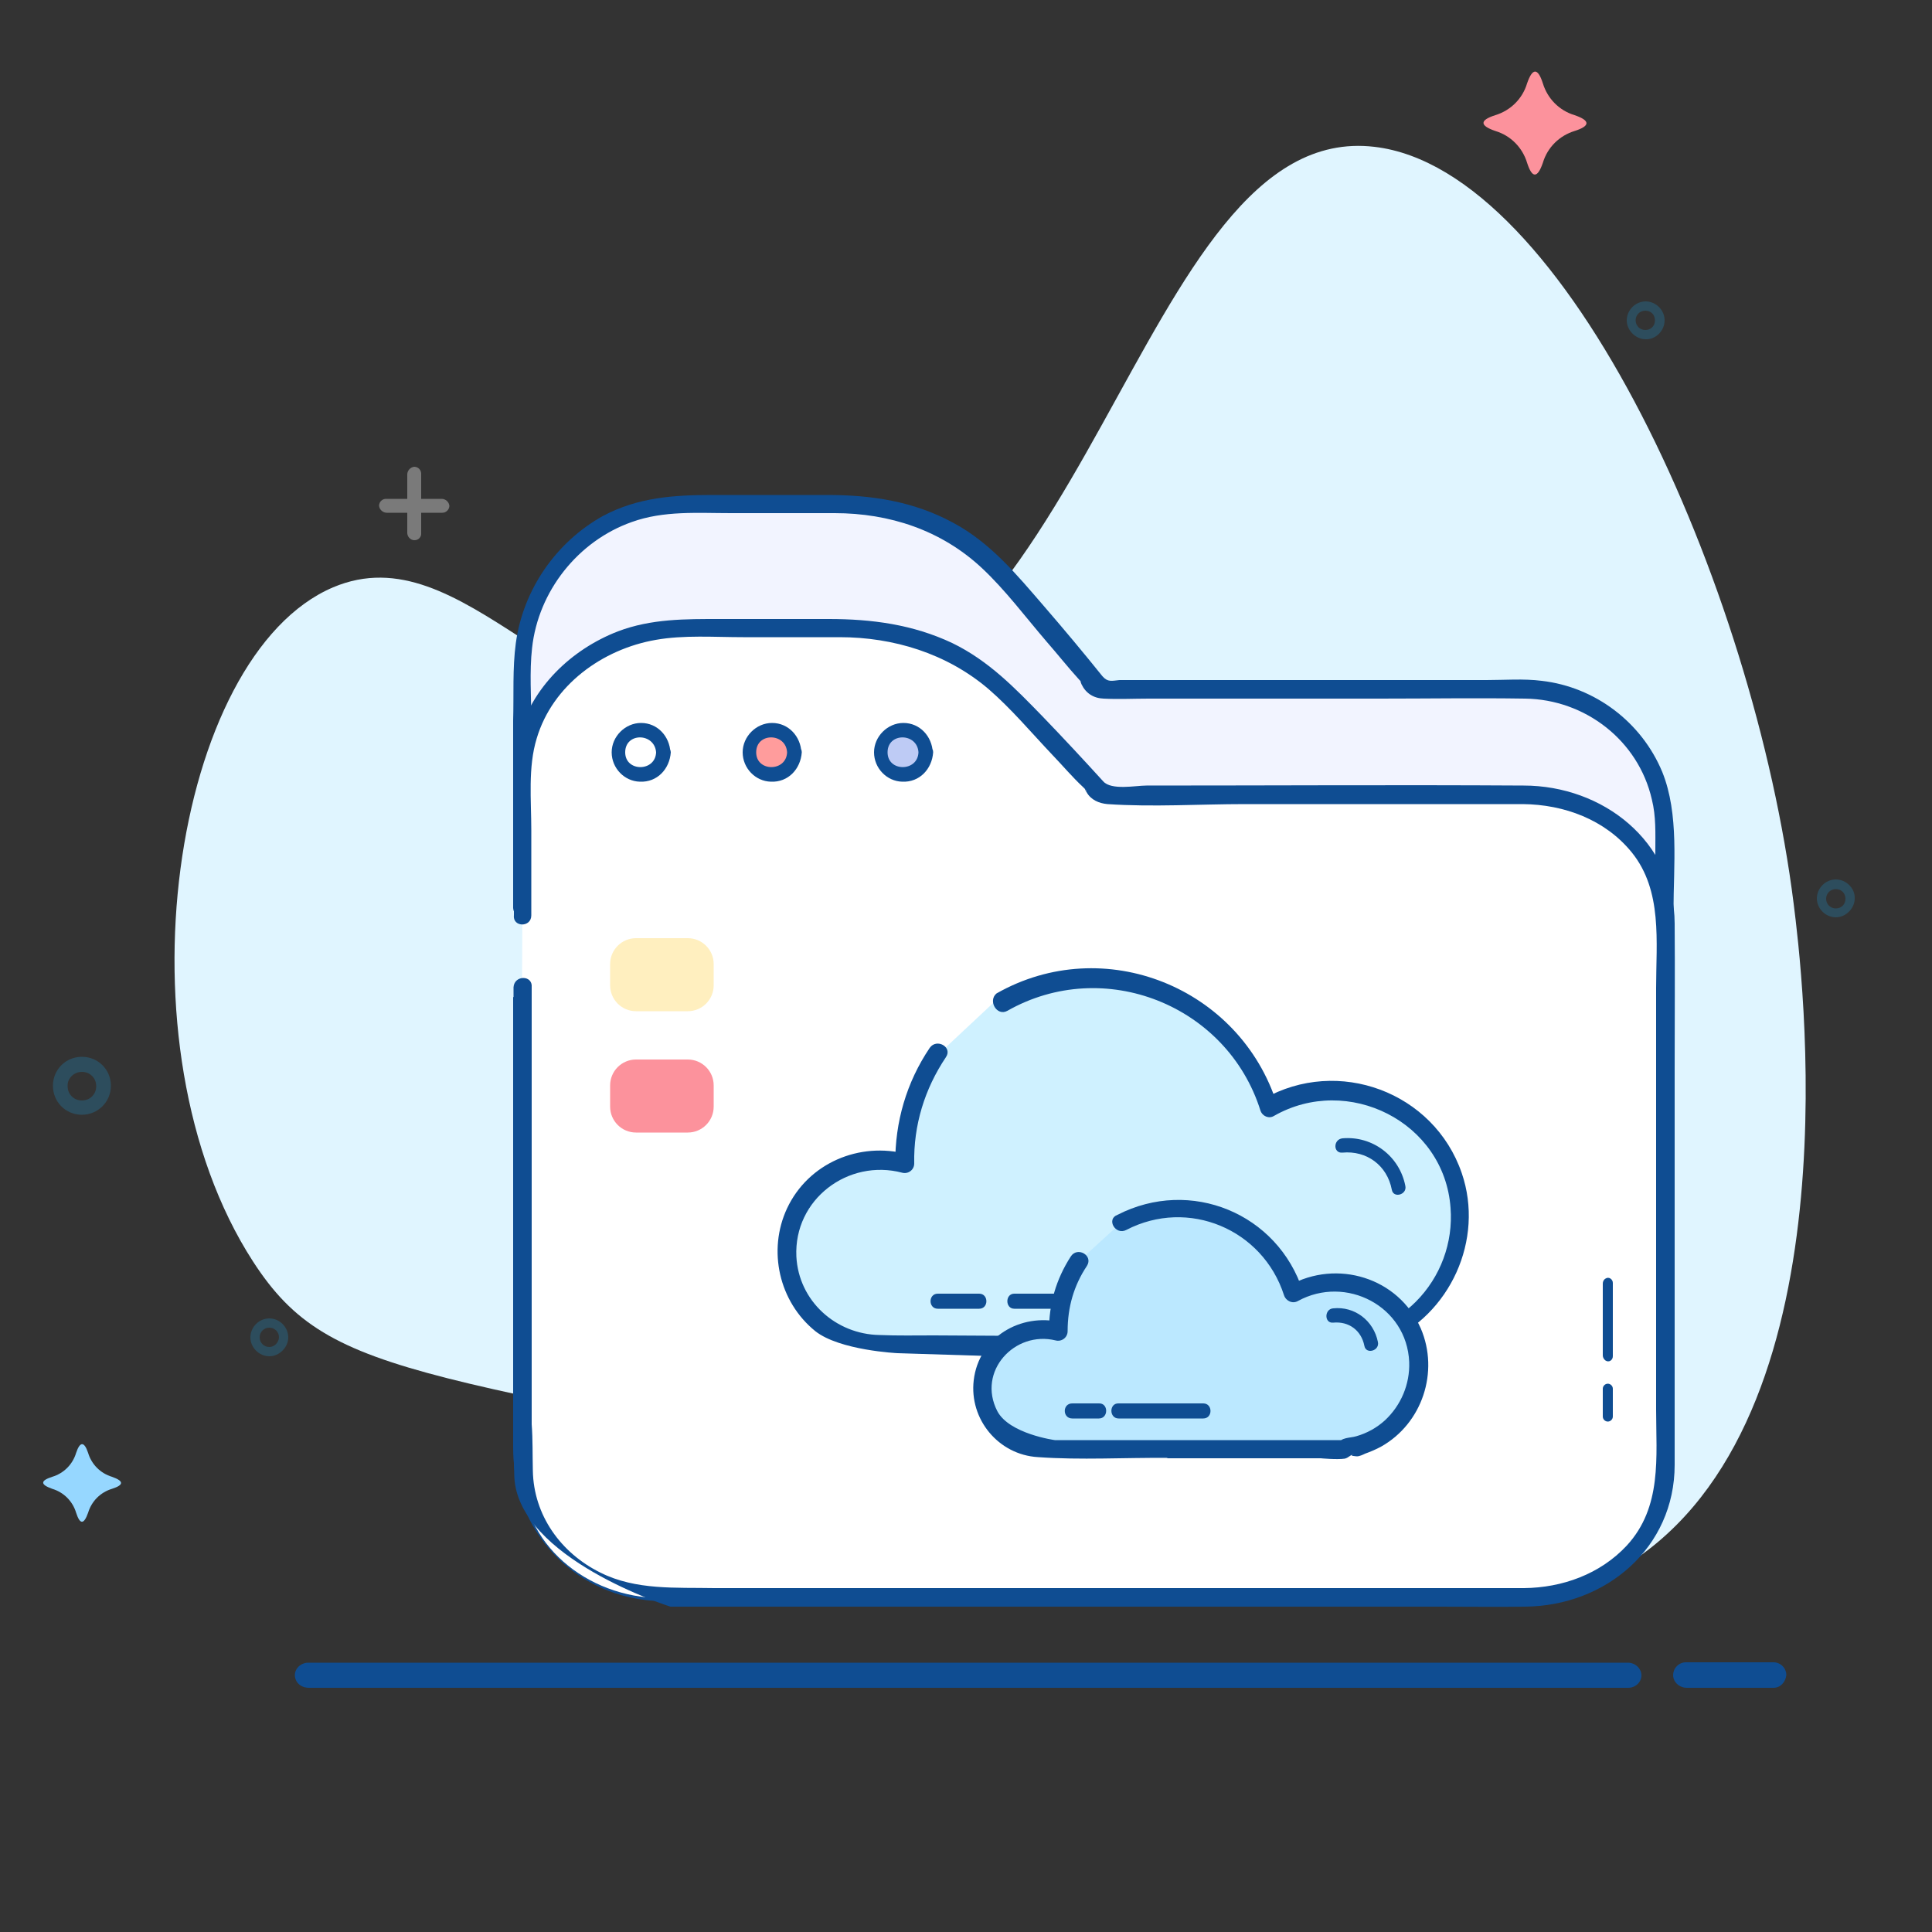 <?xml version="1.0" encoding="utf-8"?>
<!-- Generator: Adobe Illustrator 22.0.1, SVG Export Plug-In . SVG Version: 6.00 Build 0)  -->
<svg version="1.1" id="Layer_1" xmlns="http://www.w3.org/2000/svg" xmlns:xlink="http://www.w3.org/1999/xlink" x="0px" y="0px"
	 viewBox="0 0 500 500" style="enable-background:new 0 0 500 500;" xml:space="preserve">
<rect x="0" y="0" width="500" height="500" fill="#333333" stroke="none"/>
<style type="text/css">
	.st0{display:none;}
	.st1{display:inline;}
	.st2{fill:#EAF4FE;}
	.st3{fill:#CED3E2;}
	.st4{fill:#6481AD;}
	.st5{fill:#96D7FF;}
	.st6{fill:#3A5C91;stroke:#0F4D92;stroke-miterlimit:10;}
	.st7{fill:#FFFFFF;stroke:#0F4D92;stroke-miterlimit:10;}
	.st8{opacity:0.2;fill:#141414;enable-background:new    ;}
	.st9{fill:#F2F4FF;stroke:#0F4D92;stroke-miterlimit:10;}
	.st10{opacity:0.2;fill:#141414;stroke:#0F4D92;stroke-miterlimit:10;enable-background:new    ;}
	.st11{fill:#0F4D92;}
	.st12{fill:#3A5C91;}
	.st13{display:inline;fill:#96D7FF;}
	.st14{display:inline;fill:#FC929C;}
	.st15{display:inline;opacity:0.5;}
	.st16{fill:#C1C1C1;}
	.st17{fill:#FE9595;}
	.st18{fill:#FFD599;}
	.st19{fill:#FFFFFF;}
	.st20{fill:#CDD3DB;}
	.st21{fill:#D4F2FF;}
	.st22{fill:#97D1EB;}
	.st23{fill:#D9D9D9;}
	.st24{fill:#FF9797;}
	.st25{fill:#B8B8B8;}
	.st26{fill:#FFF7E0;}
	.st27{fill:#89D9A2;}
	.st28{fill:#7497C9;}
	.st29{fill:#83AAE3;}
	.st30{fill:#E0F5FF;}
	.st31{fill:#FFB5B5;}
	.st32{fill:#CFECF4;}
	.st33{fill:#F5FAFC;}
	.st34{opacity:0.16;enable-background:new    ;}
	.st35{fill:#CFF1FF;}
	.st36{display:inline;opacity:0.58;}
	.st37{fill:none;stroke:#0F4D92;stroke-width:4;stroke-linecap:round;stroke-linejoin:round;}
	.st38{fill:#FC929C;}
	.st39{opacity:0.5;}
	.st40{fill:#FF9C9C;}
	.st41{fill:#BECBF5;}
	.st42{fill:#FFEFBF;}
	.st43{fill:#BBE8FF;}
	.st44{opacity:0.3;fill:#1F8AC0;enable-background:new    ;}
	.st45{display:inline;fill:#EAF4FE;}
	.st46{fill:#E6E6E6;}
	.st47{fill:#D6D6D6;}
	.st48{fill:#B0B0B0;}
	.st49{display:inline;fill:#EFDEA7;}
	.st50{fill:#EFDDA3;}
</style>
<g class="st0">
	<g class="st1">
		<g>
			<g>
				<path class="st2" d="M472.3,264.9c0,59.4-30.5,99.5-69.4,138.4s-83.5,55.8-142.8,55.8S133.9,423.1,95,384.1
					c-38.9-38.9-53.9-23.3-53.9-82.8s25.2-149.6,64.1-188.5s92.7-63.1,152.2-63.1s53.7,79.7,92.7,118.7
					C388.9,207.4,472.3,205.5,472.3,264.9z"/>
				<path class="st3" d="M114.8,80c-0.8,0-1.4-0.5-1.6-1.2C110,67.2,107.8,65,96.3,61.8c-0.7-0.2-1.2-0.9-1.2-1.6
					c0-0.8,0.5-1.4,1.2-1.6c11.5-3.2,13.8-5.4,16.9-16.9c0.2-0.7,0.9-1.2,1.6-1.2c0.7,0,1.4,0.5,1.6,1.2
					c3.2,11.5,5.4,13.8,16.9,16.9c0.7,0.2,1.2,0.9,1.2,1.6c0,0.8-0.5,1.4-1.2,1.6c-11.5,3.2-13.8,5.4-16.9,16.9
					C116.1,79.5,115.4,80,114.8,80z M102.2,60.2c7,2.5,10,5.5,12.5,12.5c2.5-7,5.5-10,12.5-12.5c-7-2.5-10-5.5-12.5-12.5
					C112.3,54.7,109.2,57.7,102.2,60.2z"/>
				<path class="st4" d="M361.1,194.1l-1.5-1.2c0.5-0.6,1-1.1,1.5-1.7l1.5,1.4C362.1,193.1,361.6,193.5,361.1,194.1z M443.5,192.8
					c-1,0-2,0-3-0.1l0.2-1.9c0.9,0.1,1.8,0.1,2.7,0.1L443.5,192.8C443.5,192.8,443.5,192.8,443.5,192.8z M446.5,192L446,190
					c0.9-0.2,1.7-0.5,2.6-0.8l0.7,1.8C448.4,191.5,447.5,191.7,446.5,192z M437.5,191.6c-0.9-0.3-1.9-0.7-2.8-1.1l0.9-1.7
					c0.8,0.5,1.7,0.8,2.5,1L437.5,191.6z M364.5,190.5l-1.4-1.4c0.7-0.7,1.4-1.4,2.1-2l1.4,1.5C365.9,189.1,365.2,189.8,364.5,190.5
					z M452.1,189.8l-0.9-1.7c0.8-0.5,1.6-0.9,2.4-1.5l1.1,1.6C453.8,188.9,453,189.4,452.1,189.8z M432.1,188.9
					c-0.8-0.6-1.6-1.2-2.4-1.9l1.2-1.5c0.7,0.7,1.5,1.2,2.1,1.7L432.1,188.9z M368.8,186.7l-1.2-1.5c0.8-0.7,1.5-1.2,2.3-1.8
					l1.1,1.5C370.2,185.4,369.5,186,368.8,186.7z M457.1,186.6l-1.2-1.5c0.7-0.6,1.5-1.1,2.1-1.8l1.2,1.5
					C458.6,185.4,457.8,186,457.1,186.6z M427.7,184.9c-0.7-0.8-1.2-1.6-1.8-2.4l1.6-1c0.5,0.8,1,1.5,1.7,2.3L427.7,184.9z
					 M373.2,183.2l-1.1-1.6c0.8-0.6,1.6-1.1,2.4-1.7l1,1.6C374.8,182,374,182.6,373.2,183.2z M461.5,182.6l-1.5-1.2
					c0.7-0.8,1.1-1.5,1.5-2.1l1.8,0.8C463,180.9,462.3,181.7,461.5,182.6z M378,180l-1-1.7c0.8-0.6,1.7-1,2.5-1.5l0.9,1.7
					C379.6,179,378.8,179.4,378,180z M424.3,179.9c-0.5-0.9-0.8-1.8-1.1-2.8l1.8-0.6c0.3,0.9,0.7,1.7,1,2.6L424.3,179.9z M383,177.1
					l-0.9-1.7c0.9-0.5,1.7-0.9,2.6-1.4l0.9,1.7C384.6,176.3,383.8,176.6,383,177.1z M462,176.8c-0.1-0.7-0.3-1.5-0.8-2.4l1.7-0.9
					c0.6,1.1,0.9,2.1,1,3L462,176.8z M388.1,174.6l-0.8-1.7c0.9-0.5,1.8-0.8,2.7-1.2l0.8,1.8C389.8,173.8,389,174.1,388.1,174.6z
					 M422.4,174.1c-0.2-1-0.3-2-0.3-2.9l1.9-0.1c0.1,0.9,0.2,1.8,0.3,2.7L422.4,174.1z M393.4,172.3l-0.7-1.8c0.9-0.3,1.8-0.7,2.7-1
					l0.7,1.8C395.1,171.5,394.2,172,393.4,172.3z M459.7,172.1c-0.6-0.8-1.1-1.5-1.7-2.1l1.4-1.4c0.7,0.8,1.4,1.6,1.9,2.4
					L459.7,172.1z M398.7,170.3l-0.7-1.8c0.9-0.3,1.8-0.7,2.7-0.9l0.6,1.8C400.5,169.6,399.6,170,398.7,170.3z M404.1,168.5
					l-0.6-1.8c0.9-0.3,1.8-0.6,2.8-0.8l0.6,1.8C406,167.9,405.1,168.2,404.1,168.5z M423.9,168.3l-1.9-0.1c0-1,0.1-2,0.2-2.9
					l1.9,0.2C424.1,166.4,423.9,167.4,423.9,168.3z M456,168.2c-0.7-0.6-1.5-1.1-2.3-1.6l1-1.6c0.9,0.6,1.7,1.1,2.5,1.8L456,168.2z
					 M409.6,166.8l-0.6-1.8c0.9-0.2,1.9-0.5,2.8-0.8l0.5,1.9C411.5,166.4,410.6,166.6,409.6,166.8z M415.3,165.5l-0.5-1.9
					c0.9-0.2,1.9-0.5,2.8-0.7l0.5,1.9C417.1,165,416.2,165.2,415.3,165.5z M451.4,165.1c-0.8-0.5-1.7-0.8-2.6-1.1l0.7-1.8
					c0.9,0.3,1.8,0.8,2.7,1.2L451.4,165.1z M420.8,164.1l-0.5-1.9c0.9-0.2,1.7-0.3,2.6-0.6c0.2-0.8,0.5-1.5,0.7-2.3l1.8,0.6
					c-0.3,0.9-0.6,1.8-0.8,2.7l-1.2-0.3l0.2,1.1C422.7,163.8,421.8,163.9,420.8,164.1z M446,163.2c-0.9-0.2-1.8-0.5-2.7-0.6l0.3-1.9
					c1,0.2,1.9,0.3,2.9,0.7L446,163.2z M426.4,163l-0.3-1.9c1-0.1,1.9-0.3,2.9-0.5l0.2,1.9C428.3,162.8,427.3,162.9,426.4,163z
					 M432.1,162.3l-0.2-1.9c1-0.1,2-0.1,2.9-0.2l0.1,1.9C434,162.1,433.1,162.2,432.1,162.3z M440.9,162.2c-0.9-0.1-1.8-0.1-2.8-0.1
					v-1.9c1,0,2,0.1,2.9,0.1L440.9,162.2z M426.4,157.4l-1.8-0.8c0.3-0.9,0.8-1.8,1.2-2.7l1.7,0.9
					C427.2,155.8,426.9,156.5,426.4,157.4z M429,152.5l-1.7-1c0.6-0.8,1-1.7,1.7-2.5l1.6,1.1C430,150.9,429.6,151.7,429,152.5z
					 M432.4,147.9l-1.5-1.2c0.3-0.3,0.7-0.8,0.9-1.1c0.3-0.3,0.7-0.8,1-1.1l1.4,1.4c-0.3,0.3-0.7,0.7-1,1
					C433,147.2,432.6,147.5,432.4,147.9z M436.2,143.7l-1.4-1.4c0.7-0.7,1.4-1.4,2.1-2l1.2,1.5C437.6,142.4,436.9,143,436.2,143.7z
					 M440.5,140l-1.2-1.5c0.8-0.6,1.6-1.2,2.3-1.8l1.1,1.6C442,138.7,441.2,139.3,440.5,140z M445,136.5l-1.1-1.6
					c0.8-0.6,1.6-1.1,2.4-1.7l1.1,1.6C446.6,135.3,445.8,135.9,445,136.5z M449.8,133.3l-1-1.6c0.8-0.6,1.6-1,2.5-1.6l1,1.6
					C451.4,132.3,450.6,132.7,449.8,133.3z M454.6,130.3l-1-1.7c0.8-0.5,1.7-1,2.5-1.5l1,1.7L454.6,130.3z"/>
				<g id="XMLID_1_">
					<path id="XMLID_5_" class="st4" d="M479.7,85.9L441,106.6l-2.9,1.6l3,1.4l10.7,4.6l3.5,9.2l1.1,3l0.9,2.3l0.2-1l0.6-3.4
						l0.2-1.2l1.1-6.3l3.6,1.2l1.6,0.6l9.9,3.4l1.8,0.7l0.3-1.9l5.2-33.2l0.5-3.2L479.7,85.9z M475.3,120.6l-15.2-5.3l-1.6-0.6l0,0
						l0,0l-1.5,8.1l-3.5-9.1l-0.2-0.7l-0.9-0.3l-10.5-4.5l35.6-19.1l3-1.6l-0.2,1.6L475.3,120.6z"/>
					<polygon id="XMLID_4_" class="st4" points="459.6,115.7 458.3,114.8 474.1,94.2 453,113.9 451.9,112.8 480.2,86.3 481.4,87.3 
											"/>
					<polygon id="XMLID_3_" class="st4" points="465.4,118 464.8,118.6 457.5,128.8 457.5,128 457,127.7 456.6,126.5 458,125.4 
						463.2,118.1 464.1,117 					"/>
				</g>
			</g>
			<g>
				<g>
					<g>
						<path class="st5" d="M411.7,213.6v207.9c0,2.8-1.1,5.3-3,7.1c-1.8,1.7-4.1,2.7-6.7,2.7H104.5c-2.6,0-5-1-6.7-2.7
							c-1.9-1.8-3-4.3-3-7.1V213.6l158.4-91.1L411.7,213.6z"/>
						<path class="st6" d="M401.5,434.8H104.8c-3.3,0-6.3-1.2-8.7-3.5c-2.5-2.4-3.9-5.8-3.9-9.1V214.3c0-1,0.6-2,1.5-2.5l158.2-91.1
							c0.9-0.6,2-0.6,2.9,0l158.2,91.1c0.9,0.6,1.5,1.5,1.5,2.5v207.9c0,3.5-1.5,6.8-3.9,9.1C407.9,433.6,404.8,434.8,401.5,434.8z
							 M97.4,215.6v206.2c0,1.9,0.8,3.7,2.1,5c1.2,1.2,2.9,1.9,4.7,1.9h297c1.8,0,3.5-0.7,4.7-1.9c1.4-1.4,2.1-3,2.1-5V215.6
							l-155.4-89.4L97.4,215.6z"/>
					</g>
					<g>
						<path class="st7" d="M366.8,324.8h-228V134.6c0-10.6,8.6-19.3,19.3-19.3h156.1l52.7,53.6L366.8,324.8L366.8,324.8z"/>
						<path class="st6" d="M367.6,327.4H139.1c-1.6,0-2.9-1.2-2.9-2.9V133.9c0-12.2,9.9-22.1,22.1-22.1h156.4c0.8,0,1.5,0.3,2,0.9
							l52.8,53.7c0.6,0.6,0.8,1.2,0.8,2v156.1C370.5,326.1,369.2,327.4,367.6,327.4z M141.5,322.2h222.7V170l-51.2-52H157.8
							c-9,0-16.4,7.3-16.4,16.4V322.2z"/>
					</g>
					<path class="st8" d="M409.8,211.7l-122.7,99h-68.4L98,213.7c-1.7-1.5-2.8,199.6-2.8,199.6c0,3.9,1.7,7.8,4.5,10.6
						c2.7,2.6,6.3,3.9,10,3.9l286.7-1c3.7,0,7.3-1.5,10-3.9c2.9-2.7,4.5-6.5,4.5-10.6C410.8,412.4,412.2,209.6,409.8,211.7z"/>
					<g>
						<path class="st7" d="M411.7,324.8v96.7c0,2.8-1.1,5.3-3,7.1c-1.8,1.7-4.1,2.7-6.7,2.7H104.5c-2.6,0-5-1-6.7-2.7
							c-1.9-1.8-3-4.3-3-7.1v-96.7H411.7z"/>
						<path class="st6" d="M401.7,434H104.8c-3.3,0-6.3-1.2-8.7-3.5c-2.5-2.4-3.9-5.8-3.9-9.1v-97.1c0-1.6,1.2-2.9,2.9-2.9h316.3
							c1.6,0,2.9,1.2,2.9,2.9v97.1c0,3.5-1.5,6.8-3.9,9.1C408,432.7,405,434,401.7,434z M97.4,327.4v94.3c0,1.9,0.8,3.7,2.1,5
							c1.2,1.2,2.9,1.9,4.7,1.9h297c1.8,0,3.5-0.7,4.7-1.9c1.4-1.4,2.1-3.1,2.1-5v-94.3H97.4z"/>
					</g>
					<g>
						<path class="st9" d="M216.6,324.4L97.8,428.8c-1.9-1.8-3-4.3-3-7.1V214L216.6,324.4z"/>
						<path class="st9" d="M289.9,324.4l118.8,104.5c1.9-1.8,3-4.3,3-7.1V214L289.9,324.4z"/>
						<path class="st6" d="M97.3,431.8c-0.7,0-1.5-0.2-2-0.8c-2.5-2.4-3.9-5.8-3.9-9.1V214c0-1.1,0.7-2.1,1.7-2.6
							c1-0.5,2.3-0.2,3.2,0.5L218,322.2c0.6,0.6,0.9,1.4,0.9,2.1s-0.3,1.6-1,2.1L99.1,431C98.6,431.5,97.9,431.8,97.3,431.8z
							 M97.4,220.5v201.3c0,1,0.2,1.9,0.6,2.8l113.9-100.3L97.4,220.5z"/>
						<path class="st6" d="M408.5,431.8c-0.7,0-1.4-0.2-1.9-0.7L287.8,326.6c-0.6-0.6-1-1.4-1-2.1c0-0.8,0.3-1.6,0.9-2.1
							l121.8-110.4c0.8-0.8,2-1,3.2-0.5c1,0.5,1.7,1.5,1.7,2.6V422c0,3.5-1.5,6.8-3.9,9.1C409.9,431.5,409.3,431.8,408.5,431.8z
							 M293.7,324.4l113.9,100.3c0.3-0.9,0.6-1.8,0.6-2.8V220.5L293.7,324.4z"/>
						<path class="st10" d="M408.2,330.2v78.6c0,1.9-0.8,3.6-2.1,4.8c-1.2,1.2-2.9,1.9-4.7,1.9h-297c-1.8,0-3.5-0.7-4.7-1.9
							c-1.2-1.1-1.9-2.5-2.1-4.2V422c0,1.9,0.8,3.6,2.1,4.8c1.2,1.2,2.9,1.9,4.7,1.9h297c1.8,0,3.5-0.7,4.7-1.9
							c1.4-1.3,2.1-3,2.1-4.8V330.2L408.2,330.2z"/>
					</g>
				</g>
				<path class="st8" d="M369.2,168.7l-52.9-52.9c-0.8-0.8-2-1.1-3.2-0.7c-1.1,0.5-1.8,1.5-1.8,2.7v38.5c0,9.6,7.8,17.4,17.4,17.4
					h38.5c1.1,0,2.3-0.7,2.7-1.8C370.3,170.8,370.1,169.6,369.2,168.7z"/>
				<g>
					<path class="st5" d="M366.9,167h-38.5c-8,0-14.4-6.5-14.4-14.4v-38.5L366.9,167z"/>
					<path class="st5" d="M367.2,169.7h-38.5c-9.6,0-17.4-7.8-17.4-17.4v-38.5c0-1.1,0.7-2.3,1.8-2.7c1.1-0.5,2.4-0.2,3.2,0.7
						l52.9,52.9c0.8,0.8,1.1,2,0.7,3.2C369.4,169,368.3,169.7,367.2,169.7z M316.6,120.4V152c0,6.3,5.2,11.5,11.5,11.5h31.6
						L316.6,120.4z"/>
				</g>
				<g id="around_1_">
					<path class="st11" d="M284.6,236.7c-0.4-0.8-0.9-1.5-1.9-2c-2-1.1-4.4-0.2-5.4,1.8c-0.2,0.5-0.5,0.8-0.7,1.3
						c-3.4,5.8-9.3,9.9-18,12.5c-6.6,2-14.2,0.4-20.7-4.5c-7.3-5.4-11.7-13.9-11.7-22.6c0-23.4,19.1-32,32-32
						c9.2,0,17.9,5.1,18.6,7.1c0,0.4,0.1,0.7,0.1,1.1c0.5,1.6,2,2.9,3.9,2.9c2.2,0,4-1.8,4-4c0-3.4-2.4-6.5-5.8-8.8
						c-5.7-3.9-14.2-6.1-20.8-6.1c-16.1,0-40,10.7-40,40c0,11.3,5.5,22.1,15,29c6,4.5,13.1,6.8,19.9,6.8c2.7,0,5.4-0.4,8-1.2
						c7.2-2.2,13.1-5.4,17.4-9.7c2.5-2.4,4.5-5.1,6.1-8.1c0.1-0.4,0.2-0.7,0.4-1.1C284.8,238.2,284.7,237.5,284.6,236.7L284.6,236.7
						z"/>
					<path class="st11" d="M319.1,220.5c0,10.6-1.6,18.6-5.1,25c-4,7.3-14.4,17.2-24.1,15.2c-3.9-0.8-8.6-3.6-11.2-12.5
						c-0.7-2.2-1.2-4.9-1.5-8.1c-0.1-0.8-0.1-1.6-0.2-2.5c-1.1-11.2-1.5-25.4,0.5-38.4c0.5-3.4,1.2-6.7,2-9.9c0.3-1.2,0.7-2.3,1-3.4
						c0.6-1.9,2.5-3.1,4.4-2.8c2.5,0.4,4,2.9,3.2,5.2c-4.8,14.6-4.5,33.8-3.2,48.3l0,0c0.1,0.8,0.1,1.5,0.2,2.4c0,0.1,0,0.1,0,0.2
						c0.8,8,3.2,12.9,6.4,13.7c4.6,0.9,12.4-5.4,15.4-11.2c2.8-5.2,4.1-11.9,4.1-21.1c0-7.4-1.4-14.7-4.4-21.4
						c-2.8-6.6-6.8-12.5-11.9-17.4c-5.1-5.1-10.9-8.9-17.5-11.9c-6.8-2.8-14-4.4-21.4-4.4c-7.4,0-14.7,1.4-21.4,4.4
						c-6.6,2.8-12.5,6.8-17.4,11.9c-4.9,5.1-9.1,10.9-11.9,17.5c-2.8,6.8-4.2,14-4.2,21.4c0,7.4,1.4,14.7,4.4,21.4
						c2.8,6.6,6.8,12.5,11.9,17.4c5.1,5.1,10.9,8.9,17.5,11.9c2,0.9,2.9,3.3,2.1,5.3c-0.7,1.5-2.1,2.5-3.6,2.5
						c-0.6,0-1.1-0.1-1.5-0.4c-7.5-3.3-14.2-7.8-20-13.5c-5.8-5.8-10.2-12.5-13.5-20c-3.3-7.9-4.9-16.1-4.9-24.6s1.6-16.8,4.9-24.6
						c3.3-7.5,7.8-14.4,13.5-20c5.8-5.8,12.5-10.2,20-13.5c7.9-3.3,16.1-4.9,24.6-4.9c8.5,0,16.8,1.6,24.6,4.9
						c7.5,3.3,14.4,7.8,20,13.5c5.8,5.8,10.4,12.5,13.5,20C317.4,203.7,319.1,212.1,319.1,220.5z"/>
				</g>
			</g>
			<path class="st12" d="M439.1,432.6c-0.3,1.3-1.7,2.3-3,2.3H67.6c-1.6,0-2.9-1.3-2.9-3.1c0-1.7,1.2-3.1,2.9-3.1h368.6
				C438.1,428.7,439.6,430.4,439.1,432.6z"/>
		</g>
	</g>
	<path class="st13" d="M403.8,61.1c1.1,3.8,4.1,6.7,7.9,7.9c4,1.3,4,2.6,0,4c-3.8,1.1-6.7,4.1-7.9,7.9c-1.3,4-2.6,4-4,0
		c-1.1-3.8-4.1-6.7-7.9-7.9c-4-1.3-4-2.6,0-4c3.8-1.1,6.7-4.1,7.9-7.9C401.1,57.2,402.4,57.2,403.8,61.1z"/>
	<path class="st14" d="M26.3,370.1c1.5,4.9,5.4,8.9,10.4,10.4c5.3,1.8,5.3,3.5,0,5.2c-4.9,1.5-8.9,5.4-10.4,10.4
		c-1.8,5.3-3.5,5.3-5.2,0c-1.5-4.9-5.4-8.9-10.4-10.4c-5.3-1.8-5.3-3.5,0-5.2c4.9-1.5,8.9-5.4,10.4-10.4
		C22.8,365,24.5,365,26.3,370.1z"/>
	<g class="st15">
		<path class="st16" d="M478.1,346v-19.2c0-1.3,1-2.5,2.2-2.5c1.3,0,2.3,1,2.3,2.3v19.6c0.1,1.2-1,2.4-2.4,2.3
			C479,348.3,478.1,347.2,478.1,346z"/>
		<path class="st16" d="M489.7,339.3h-18.3c-1.3,0-2.5-1-2.5-2.2c0-1.3,1-2.3,2.3-2.3h18.3c1.3,0,2.5,1,2.5,2.2
			C492,338.3,491,339.3,489.7,339.3z"/>
	</g>
</g>
<g class="st0">
	<g class="st1">
		<path class="st2" d="M477.7,229.2h-75l0,0h-9.1c-2.2-11.5-5.9-22.6-10.7-33.1h19.8l0,0h29.3c9,0,16.3-7.3,16.3-16.3v-0.5
			c0-9-7.3-16.3-16.3-16.3h-70c-27.2-33-68.2-53.9-114.1-53.9s-86.9,20.9-114.1,53.9H99.8c-9,0-16.3,7.3-16.3,16.3v-0.6
			c0,9,7.3,16.3,16.3,16.3h13.4c-4.8,10.5-8.5,21.5-10.7,33.1h-1.7l0,0H48.5c-9,0-16.3,7.3-16.3,16.3v0.5c0,9,7.3,16.3,16.3,16.3H62
			l0,0h20c9,0,16.3,7.7,16.3,16.8v0.5c0,0-7.3,16.3-16.3,15.8H61.8l0,0H37.1c-9,0-16.3,7.3-16.3,16.3v0.5c0,9,7.3,16.3,16.3,16.3
			h79.8c25,46.8,74.2,78.5,130.8,78.5s105.7-31.7,130.8-78.5h46.8c9,0,16.3-7.3,16.3-16.3v0.6c0-9-7.3-16.3-16.3-16.3h-5.1
			c-8.4-0.6-15.1-7.7-15.1-16.3v-0.5c0-9,7.3-16.3,16.3-16.3h20.2l0,0h36.2c9,0,16.3-7.3,16.3-16.3v-0.4
			C494.1,236.5,486.8,229.2,477.7,229.2z"/>
		<g id="XMLID_15_">
			<path class="st16" d="M413.7,349c-1.1,0-2-0.9-2-2V330c0-1.1,0.9-2,2-2c1.1,0,2,0.9,1.5,2V347C415.6,348,414.8,349,413.7,349z"/>
			<path class="st16" d="M422.2,340.7H406c-1.1-0.2-2-1.1-2-2.2c0-1.1,0.9-2,2-1.2h16.2c1.1-0.8,2,0.1,2,1.2
				S423.3,340.5,422.2,340.7z"/>
			<path class="st17" d="M327.8,100.2c-1.1,0-2-0.9-1.6-2V82c-0.4-1.1,0.5-2,1.6-2s2,0.9,1.8,2v16.2
				C329.8,99.3,328.9,100.2,327.8,100.2z"/>
			<path class="st17" d="M336.2,91H320c-1.1,0.7-2-0.2-2-1.3s0.9-2,2-2.1h16.2c1.1,0.1,2,1,2,2.1C338.3,90.7,337.4,91.6,336.2,91z"
				/>
			<path class="st17" d="M453.7,216.4c-0.8,0-1.4-0.6-1.6-1.3c-1.9-10.2-3-11.4-13.3-13.3c-0.8-0.1-1.3-0.8-1.3-1.6s0.6-1.4,1.3-1.6
				c10.2-1.9,11.4-3,13.3-13.3c0.1-0.8,0.8-1.3,1.6-1.3c0.8,0,1.4,0.6,1.6,1.3c1.9,10.2,3,11.4,13.3,13.3c0.8,0.1,1.3,0.8,1.3,1.6
				s-0.6,1.4-1.3,1.6c-10.2,1.9-11.4,3-13.3,13.3C455.2,215.7,454.4,216.4,453.7,216.4z M446,200.1c4.1,1.4,6.2,3.5,7.6,7.6
				c1.4-4.1,3.5-6.2,7.6-7.6c-4.1-1.4-6.2-3.5-7.6-7.6C452.2,196.7,450.2,198.8,446,200.1z"/>
			<path class="st18" d="M65.6,286.7c-0.7,0.4-1.4,0.8-2.3,0.9c-1.8,0.2-3.4-0.6-4.4-2L41.4,261c-1-1.4-1.2-3.2-0.4-4.9
				c0.8-1.7,2.2-2.7,4-2.9l30-2.9c1.8-0.2,3.4,0.6,4.4,2c1,1.4,1.2,3.2,0.4,4.9l-12.5,27.4l0,0C66.8,285.6,66.3,286.3,65.6,286.7z
				 M65.7,284.1L65.7,284.1L65.7,284.1z M44.3,256.8c-0.3,0.2-0.4,0.6-0.6,0.7c-0.1,0.2-0.3,0.9,0.1,1.7l17.5,24.6
				c0.4,0.7,1.2,0.7,1.4,0.7c0.3,0,1-0.2,1.3-1l12.5-27.4c0.3-0.8,0-1.4-0.1-1.7s-0.7-0.8-1.4-0.7l-30,2.9
				C44.8,256.6,44.6,256.7,44.3,256.8z"/>
		</g>
	</g>
	<g class="st1">
		<g>
			<g>
				<g>
					<g>
						<g>
							<rect x="218" y="259.4" class="st19" width="37.6" height="169.9"/>
							<polygon class="st20" points="253.3,260.6 219.1,260.6 219.1,281.9 236.7,280.6 253.3,279.4 							"/>
							<path class="st11" d="M214.6,260c0-1.7,1.3-2.9,2.9-2.9H255c1.7,0,2.9,1.3,2.9,2.9v169.9c0,1.7-1.3,2.9-2.9,2.9h-37.6
								c-1.6,0-2.9-1.3-2.9-2.9V260z M252.2,262.8h-31.9V427h31.9V262.8z"/>
						</g>
						<g>
							<path class="st5" d="M139.5,174.9c0.4-1.7,1.1-3.4,1.9-5c3.9-8.2,11.3-14.3,20.2-16.6c2.4-0.7,5.1-1,7.7-1h151.2
								c17.1,0,30.9,13.8,30.9,30.9V264h-208c-2.9,0-5.2-2.3-5.2-5.2v-75.7C138.2,180.3,138.6,177.5,139.5,174.9z"/>
							<rect x="137" y="176.2" class="st21" width="152.8" height="14.8"/>
							<path class="st22" d="M139.4,174.8c0.4-1.7,1.1-3.4,1.9-5C147.5,264,351.4,264,351.4,264H143.4c-2.9,0-5.2-2.3-5.2-5.2V183
								C138.2,180.1,138.5,177.3,139.4,174.8z"/>
							<path class="st11" d="M134.7,258.3v-75.7c0-3,0.4-6.1,1.2-9c0.6-1.9,1.2-3.8,2.1-5.6c4.3-9.1,12.4-15.8,22.1-18.2
								c2.7-0.7,5.5-1,8.4-1h151.2c18.7,0,33.9,15.2,33.9,33.9v83.6h-211C138.3,266.3,134.7,262.6,134.7,258.3z M348,182.7
								c0-15.5-12.6-28.2-28.2-28.2h-151c-2.4,0-4.8,0.3-7.1,0.9c-8.2,2-14.8,7.6-18.5,15.1c-0.8,1.4-1.3,3-1.8,4.6
								c-0.7,2.4-1,4.9-1,7.4v75.7c0,1.3,1,2.3,2.3,2.3H348V182.7z"/>
						</g>
						<g>
							<path class="st19" d="M255.4,191.7V95.4h-10.3v96.4c0,2.8,2.3,5,5.1,5l0,0C253.2,196.7,255.5,194.5,255.4,191.7z"/>
							<path class="st11" d="M242.9,192.3V96c0-1.7,1.3-2.9,2.9-2.9h10.1c1.7,0,2.9,1.3,2.9,2.9v96.1c0,3.8-2.6,7.2-6.3,8
								C247.4,201.1,243,197.3,242.9,192.3z M248.6,98.8v93.6c0,1.5,1.5,2.6,3.1,2.1c0.9-0.3,1.5-1.2,1.5-2.2l0-93.5H248.6z"/>
						</g>
						<g>
							<path class="st23" d="M289.8,183.7V264h75.3v-80.7c0-17.1-13.9-31-31-31h-12.8C304,152.2,289.8,166.4,289.8,183.7z"/>
							<path class="st11" d="M287.5,263.3v-80.2c0-18.9,15.2-34.3,34.1-34.3h13.1c18.6,0,33.8,15.2,33.8,33.9v80.6
								c0,1.7-1.3,2.9-2.9,2.9h-75.3C288.7,266.3,287.5,264.9,287.5,263.3z M362.8,260.6v-77.9c0-15.5-12.6-28.1-28.1-28.1h-12.8
								c-15.7,0-28.6,12.9-28.6,28.6v77.5H362.8L362.8,260.6z"/>
						</g>
						<g>
							<path class="st19" d="M363.9,264h-73.8l24.2,43.3c5.5,10.9,19.1,17.3,35.2,15.1l12.3-1.7c16.1-2.2,26.9-12.6,23.6-23.2
								l-21.5-33.5V264z"/>
							<path class="st11" d="M311.5,308l-24.2-43.2c-0.6-0.8-0.6-1.9,0-2.8c0.6-0.9,1.4-1.4,2.4-1.4h73.8c1,0,1.9,0.6,2.4,1.3
								l21.5,33.5c0.1,0.2,0.3,0.6,0.4,0.8c1.4,4.5,0.7,9.1-2,13.4c-4.3,6.8-13.3,11.7-24,13.2l-12.3,1.7c-2.2,0.3-4.4,0.4-6.6,0.4
								C328.9,324.8,317,318.5,311.5,308z M362.7,266.3h-67.4l21.8,39.1v0.1c5.1,10.2,17.8,15.5,32.2,13.5l12.3-1.7
								c8.9-1.2,16.5-5.3,19.9-10.6c1.8-2.8,2.2-5.5,1.4-8.4L362.7,266.3z"/>
						</g>
						<g>
							<path class="st24" d="M286.4,120.6V96.3c0-0.6-0.4-1-1-1h-37.9c-0.6,0-1,0.4-1,1v24.2c0,0.6,0.4,1,1,1h37.9
								C286.1,121.6,286.5,121.1,286.4,120.6z"/>
							<path class="st11" d="M243.1,121.1V96.9c0-2.1,1.7-3.9,3.9-3.9h37.9c2.1,0,3.9,1.7,3.9,3.9v24.2c0,2.1-1.7,3.9-3.9,3.9H247
								C244.9,125,243.1,123.3,243.1,121.1z M283,98.8h-34.2v20.5H283V98.8z"/>
						</g>
					</g>
				</g>
				<g>
					<g>
						<path class="st25" d="M293.2,183.1v77.5h8v-71.1c0,0,12.8-28.6,28.6-28.1h10.3c6.3-0.5,12.2,1.5,17,4.8
							c-5.1-6.8-22.8-11.6-22.8-11.6h-12.4C306,154.5,293.2,167.3,293.2,183.1z"/>
						<rect x="289.8" y="189.9" class="st26" width="91.2" height="74.1"/>
						<path class="st12" d="M286.4,264.5v-75.2c0-1.7,1.3-2.9,2.9-2.9h92.3c1.7,0,2.9,1.3,2.9,2.9v75.2c0,1.7-1.3,2.9-2.9,2.9h-92.3
							C287.7,267.4,286.5,266.1,286.4,264.5z M378.8,192.1h-85.5v69.6h85.5V192.1z"/>
					</g>
					<g>
						<polygon class="st19" points="291,195.5 331.4,228.5 381.6,188.7 291,188.7 						"/>
						<path class="st12" d="M329.8,230.7l-40.4-33c-0.4-0.3-0.7-0.9-0.7-1.4v-6.8c0-1,0.8-1.9,1.9-1.9h90.6c0.8,0,1.6,0.4,1.8,1.2
							c0.2,0.8,0,1.6-0.7,2.1l-50.2,39.7c-0.4,0.3-0.8,0.4-1.2,0.4S330,230.8,329.8,230.7z M292.1,191v3.9l38.6,31.5l44.8-35.3
							H292.1z"/>
					</g>
					<path class="st12" d="M345,240.6l36,25.6v-4.7l-33.8-24c-0.9-0.6-2.1-0.4-2.7,0.4C343.9,238.7,344.1,240,345,240.6z"/>
					<path class="st12" d="M289.8,259.6l31.8-22.7c0.9-0.7,1-1.8,0.4-2.7c-0.7-0.9-1.8-1-2.7-0.4l-29.6,21.1V259.6z"/>
				</g>
				<g>
					<path class="st27" d="M261.2,429.3h14.2l17.1-49C292.5,380.4,265.3,394.5,261.2,429.3z"/>
					<path class="st11" d="M259.1,431.7c-0.6-0.6-0.8-1.4-0.7-2.2c4.2-35.8,31.6-50.5,32.7-51.1c1.1-0.6,2.3-0.4,3.2,0.3
						c0.8,0.8,1.1,2,0.8,3.1l-17.1,49c-0.3,1.1-1.4,1.9-2.7,1.9h-14.2C260.5,432.7,259.7,432.3,259.1,431.7z M286.9,388.3
						c-7.5,6.2-19.1,18.6-22.4,38.8h8.9L286.9,388.3z"/>
				</g>
				<g>
					<path class="st27" d="M261.3,429.3h-14.2c-9.1-25-11.2-49.5-2.9-73.4C245.2,361.6,262.1,378.8,261.3,429.3z"/>
					<path class="st11" d="M244.5,431c-10-27.7-11-52.4-2.9-75.3c0.3-1.2,1.6-2,2.9-1.9c1.3,0.1,2.3,1,2.5,2.3
						c0.1,0.8,1.1,2.7,2.2,4.7c5,9.3,15.5,28.9,14.8,69.3c-0.1,1.6-1.3,2.8-2.9,2.8h-14.2C245.8,432.7,244.8,432,244.5,431z
						 M244.7,364.3c-5,19.3-3.7,39.8,4.3,62.7h9.4C258.6,391.5,249.6,373.5,244.7,364.3z"/>
				</g>
				<g>
					<path class="st27" d="M220.7,429.3h-14.2l-17.1-49C189.4,380.4,216.5,394.5,220.7,429.3z"/>
					<path class="st11" d="M203.7,430.9l-17.1-49c-0.4-1.1-0.1-2.3,0.8-3.1c0.9-0.8,2.2-0.9,3.2-0.3c1.1,0.6,28.5,15.2,32.7,51.1
						c0.1,0.8-0.1,1.7-0.7,2.2c-0.6,0.7-1.3,1-2.1,1h-14.2C205.2,432.7,204.2,432,203.7,430.9z M195,388.3l13.5,38.8h8.9
						C214,407,202.5,394.6,195,388.3z"/>
				</g>
				<g>
					<path class="st27" d="M241.4,429.3h-14.2c-12.6-19.2-11.4-44.1-5.7-70.9C221.6,358.4,237.3,394.5,241.4,429.3z"/>
					<path class="st11" d="M224.9,431.4c-14.6-22.2-11-50.7-6.1-73.1c0.2-1.2,1.2-2.1,2.4-2.2c1.2-0.1,2.4,0.6,2.9,1.7
						c0.1,0.4,16,37,20.1,71.8c0.1,0.8-0.1,1.7-0.7,2.2c-0.6,0.7-1.3,1-2.1,1h-14.2C226.2,432.7,225.3,432.2,224.9,431.4z
						 M222.5,368.9c-4.4,25.8-2.4,44.1,6.3,58.2h9.4C235.1,404.3,227.1,381.2,222.5,368.9z"/>
				</g>
				<path class="st11" d="M227.1,297.1v-24.9c0-0.9,0.8-1.7,1.7-1.7c0.9,0,1.7,0.8,1.7,1.7v25c0,0.9-0.8,1.7-1.7,1.7
					C227.9,298.9,227.1,298.1,227.1,297.1z"/>
				<path class="st11" d="M227.1,317.8v-9.5c0-0.9,0.8-1.7,1.7-1.7c0.9,0,1.7,0.8,1.7,1.7v9.5c0,0.9-0.8,1.7-1.7,1.7
					C227.9,319.5,227.1,318.7,227.1,317.8z"/>
				<path class="st11" d="M152.6,429.9c0-1.6,1.3-2.9,2.9-2.9h150.3c1.6,0,2.9,1.2,3,2.7c0.1,1.7-1.3,3-2.8,3H155.4
					C153.9,432.7,152.6,431.5,152.6,429.9z"/>
				<path class="st11" d="M327.6,427h23.2c1.6,0,2.9,1.2,3,2.7c0.1,1.7-1.3,3-2.8,3h-23.2c-1.6,0-2.9-1.2-3-2.7
					C324.7,428.3,326,427,327.6,427z"/>
			</g>
			<g>
				<path class="st28" d="M485.1,164.3c-1,0.7-1.9,1.2-2.8,1.7l1,2c1-0.6,2-1.1,3-1.8L485.1,164.3z"/>
				<path class="st28" d="M490.2,160.3c-0.9,0.8-1.8,1.4-2.5,2.1l1.3,1.8c0.9-0.7,1.8-1.4,2.7-2.2L490.2,160.3z"/>
				<path class="st28" d="M494.1,155.6c-0.3,0.8-0.9,1.6-1.7,2.4l1.7,1.4c0.9-1,1.6-2,2-3L494.1,155.6z"/>
				<path class="st28" d="M490.2,145.1c0.8,0.8,1.4,1.6,2,2.4l1.8-1.3c-0.7-0.9-1.4-1.8-2.2-2.7L490.2,145.1z"/>
				<path class="st28" d="M470.2,168l-0.3,2.2c0.9,0.1,1.8,0.2,2.7,0.2c0.3,0,0.6,0,0.9,0l-0.1-2.2
					C472.2,168.4,471.2,168.3,470.2,168z"/>
				<path class="st28" d="M494.6,153l2.2-0.2c-0.1-1.1-0.4-2.2-1.1-3.5l-2,1C494.1,151.2,494.5,152.2,494.6,153z"/>
				<path class="st28" d="M479.4,167.3c-1,0.3-2,0.7-3,0.9l0.4,2.2c1.1-0.2,2.2-0.6,3.3-1L479.4,167.3z"/>
				<path class="st28" d="M464.2,166.6l-1,2c1,0.6,2.1,1,3.2,1.3l0.7-2.1C466.1,167.5,465.1,167,464.2,166.6z"/>
				<path class="st28" d="M473.2,136.6c1,0.1,2.1,0.3,3.1,0.7l0.6-2.1c-1.1-0.3-2.2-0.6-3.3-0.8L473.2,136.6z"/>
				<path class="st28" d="M470,133.8c-1.1-0.1-2.3-0.2-3.4-0.2v2.2c1.1,0.1,2.2,0.1,3.2,0.2L470,133.8z"/>
				<path class="st28" d="M456.8,124.8c0.6-0.9,1.1-1.8,1.8-2.7l-1.8-1.3c-0.7,1-1.3,1.9-1.9,2.9L456.8,124.8z"/>
				<path class="st28" d="M489.2,141.1c-0.9-0.7-1.8-1.3-2.8-2l-1.2,1.9c0.9,0.6,1.8,1.2,2.5,1.9L489.2,141.1z"/>
				<path class="st28" d="M455.1,127.6l-2-1c-0.6,1-1,2.1-1.4,3.1l2,0.9C454.1,129.6,454.6,128.6,455.1,127.6z"/>
				<path class="st28" d="M463.4,135.9l-0.1-2.2c-1,0-2.2,0.1-3.3,0.2l0.2,2.2C461.3,136,462.5,135.9,463.4,135.9z"/>
				<path class="st28" d="M459,162.9l-1.4,1.7c0.8,0.9,1.8,1.6,2.7,2.2l1.2-1.8C460.6,164.4,459.8,163.7,459,162.9z"/>
				<path class="st28" d="M483.2,137.3c-1-0.4-2-0.9-3.1-1.3l-0.8,2.1c1.1,0.4,2,0.9,3,1.3L483.2,137.3z"/>
				<path class="st28" d="M411.8,147c-1.1,0.4-2.1,0.9-3.1,1.3l0.9,2c1-0.4,2-0.9,3-1.3L411.8,147z"/>
				<path class="st28" d="M405.7,149.8c-1,0.6-2,1-3,1.6l1,2c0.9-0.6,1.9-1.1,2.9-1.6L405.7,149.8z"/>
				<path class="st28" d="M399.5,153c-1,0.6-1.9,1.1-2.9,1.7l1.2,1.9c1-0.6,1.9-1.1,2.9-1.7L399.5,153z"/>
				<path class="st28" d="M417.9,144.4c-1,0.4-2.1,0.8-3.1,1.2l0.8,2.1c1-0.4,2.1-0.8,3.1-1.2L417.9,144.4z"/>
				<path class="st28" d="M383.3,164.7c-0.8,0.8-1.7,1.6-2.4,2.3l1.6,1.6c0.8-0.8,1.6-1.4,2.3-2.2L383.3,164.7z"/>
				<path class="st28" d="M394,156.5c-0.9,0.6-1.9,1.2-2.8,1.9l1.3,1.8c0.9-0.7,1.8-1.3,2.7-1.9L394,156.5z"/>
				<path class="st28" d="M376.9,171.5l1.7,1.4c0.6-0.7,1.1-1.2,1.7-1.9l-1.7-1.6C378,170.1,377.4,170.7,376.9,171.5z"/>
				<path class="st28" d="M424.2,142.2c-1.1,0.3-2.2,0.8-3.2,1.1l0.8,2.1c1-0.4,2.1-0.8,3.1-1.1L424.2,142.2z"/>
				<path class="st28" d="M388.5,160.5c-0.9,0.7-1.8,1.3-2.7,2.1l1.4,1.7c0.9-0.8,1.7-1.4,2.5-2.1L388.5,160.5z"/>
				<path class="st28" d="M450.8,146.3l-2.2,0.1c0.1,1.1,0.2,2.3,0.4,3.4l2.2-0.4C451,148.4,450.9,147.3,450.8,146.3z"/>
				<path class="st28" d="M453.8,137c1-0.2,2.1-0.4,3.2-0.6l-0.3-2.2c-1.1,0.2-2.2,0.3-3.3,0.6L453.8,137z"/>
				<path class="st28" d="M430.5,140.2c-1.1,0.3-2.1,0.7-3.2,1l0.7,2.1c1.1-0.3,2.1-0.7,3.2-1L430.5,140.2z"/>
				<path class="st28" d="M448.9,139.6c-0.2,1.1-0.3,2.3-0.3,3.4l2.2,0.1c0.1-1.1,0.2-2.1,0.3-3.2L448.9,139.6z"/>
				<path class="st28" d="M454.9,158.2l-1.9,1.2c0.7,1,1.3,1.9,2.1,2.8l1.7-1.4C456,160,455.5,159.1,454.9,158.2z"/>
				<path class="st28" d="M452,152.5l-2.1,0.7c0.3,1.1,0.8,2.2,1.3,3.2l2-1C452.8,154.5,452.4,153.5,452,152.5z"/>
				<path class="st28" d="M437.1,138.5c-1.1,0.3-2.1,0.6-3.2,0.9l0.6,2.1c1.1-0.3,2.1-0.7,3.2-0.9L437.1,138.5z"/>
				<path class="st28" d="M443.5,136.9c-1,0.2-2.1,0.6-3.2,0.8l0.6,2.1c1.1-0.2,2.1-0.6,3.2-0.8L443.5,136.9z"/>
				<path class="st28" d="M449.8,135.4c-1,0.2-2,0.4-3,0.7l0.4,2.2c1.1-0.2,2.1-0.4,3.2-0.7l-0.2-1.2l1.4,0.3c0.2-1,0.6-2.1,0.9-3.1
					l-2.1-0.7C450.2,133.8,449.9,134.7,449.8,135.4z"/>
			</g>
			<g id="XMLID_10_">
				<path id="XMLID_14_" class="st29" d="M481,78.2l-38,20.3l-2.9,1.6l3,1.3l10.5,4.5l3.5,9.2l1.1,3l0.9,2.2l0.2-1l0.6-3.3l0.2-1.2
					l1.1-6.2l3.5,1.2l1.6,0.6l9.8,3.3l1.8,0.7l0.3-1.9l5.1-32.6l0.4-3.1L481,78.2z M476.4,112.1l-15-5.2l-1.6-0.6l0,0l0,0l-1.4,8
					l-3.4-9l-0.2-0.7l-0.9-0.3l-10.3-4.4l35-18.7l3-1.6l-0.2,1.6L476.4,112.1z"/>
				<polygon id="XMLID_13_" class="st29" points="482.6,79.5 481.4,78.5 453.7,104.4 454.7,105.7 475.4,86.3 460,106.5 461.2,107.4 
									"/>
				<polygon id="XMLID_12_" class="st29" points="465,108.7 464.2,109.8 459.1,117 457.7,118.1 458.1,119.2 458.6,119.5 
					458.6,120.3 465.8,110.3 466.3,109.6 				"/>
			</g>
			<g>
				<path class="st19" d="M76.2,61.5c2.6,6,8.8,9.8,15.3,9.8h0.8l0,0h62.6l0,0c13.6-0.3,24.1-13.9,18.6-28.4
					c-2.6-6.8-8.8-11.5-16-12.4c-3-0.4-5.5-0.2-8.1,0.5c-4.7-8.6-13.7-14.5-24.3-14.5c-13.1,0-23.9,9.2-26.7,21.4
					c-2-0.8-4.1-1.2-6.4-1.2C79.8,36.6,70.7,48.8,76.2,61.5z"/>
				<path class="st3" d="M91.2,74.7h-2.1v-0.1c-10-1.2-17.8-9.8-17.8-20.1c0-11.1,9-20.2,20.2-20.2c1.6,0,3.1,0.2,4.6,0.6
					c4.1-12.3,15.6-20.6,28.8-20.6c10.5,0,20.1,5.3,25.7,14.2c1.2-0.2,2.4-0.3,3.7-0.3c12.9,0,23.4,10.4,23.4,23.3
					c0,11.6-8.8,21.5-20.1,23v0.2H91.9h-0.3c0.1,0,0,0,0,0C91.5,74.7,91.3,74.7,91.2,74.7z M95.1,69l59.3-1.1h0.4
					c9.5,0.9,17.3-6.9,17.3-16.5c0-9.8-7.9-17.6-17.6-17.6c-1.6,0-3,0.2-4.4,0.6l-2.2,0.6l-1-2c-4.3-8.1-12.6-13.1-21.7-13.1
					c-11.5,0-21.4,7.9-23.9,19.2l-0.8,3.2L97.4,41c-1.8-0.7-3.5-1-5.4-1c-8,0-14.5,6.5-14.5,14.5S84,69,91.9,69L95.1,69L95.1,69z"/>
			</g>
		</g>
	</g>
</g>
<g class="st0">
	<g class="st1">
		<g>
			<g id="bg_1_">
				<path class="st30" d="M33.5,306.1c-25-88.5-22.2-220,26.3-247.6c60.4-34.4,139,121.1,228.5,84.9c51.7-20.9,56-84.9,96.7-84.9
					c50,0.1,109.6,96.6,96.7,169.7c-7.3,41.5-32.9,47.3-187.5,155.6C198,451.4,180,468.7,147.8,461.7
					C72.9,445.6,38.6,324.1,33.5,306.1z"/>
				<path class="st31" d="M468.6,100.8c-0.9,0-1.8-0.6-2.1-1.6c-3.8-13.6-6.4-16.2-20-20c-0.9-0.2-1.6-1.1-1.6-2.1
					c0-0.9,0.6-1.8,1.6-2.1c13.6-3.8,16.2-6.4,20-20c0.2-0.9,1.1-1.6,2.1-1.6l0,0c0.9,0,1.8,0.6,2.1,1.6c3.8,13.6,6.4,16.2,20,20
					c0.9,0.2,1.6,1.1,1.6,2.1c0,0.9-0.6,1.8-1.6,2.1c-13.6,3.8-16.2,6.4-20,20C470.4,100,469.6,100.8,468.6,100.8z M454.3,77.2
					c7.7,2.9,11.4,6.6,14.3,14.3c2.9-7.7,6.6-11.4,14.3-14.3c-7.7-2.9-11.4-6.6-14.3-14.3C465.7,70.7,462.1,74.2,454.3,77.2z"/>
				<g>
					<path class="st32" d="M480.3,377.6c-1.1,0-2.1-0.9-1.5-2.1v-31c-0.6-1.1,0.4-2.1,1.5-2.1s2.1,0.9,2.1,2.1v30.9
						C482.5,376.7,481.6,377.6,480.3,377.6z"/>
					<path class="st32" d="M495.9,362.3h-31c-1.1-0.3-2.1-1.2-2.1-2.4s0.9-2.1,2.1-1.2h31c1.1-0.9,2.1,0.1,2.1,1.2
						S497.1,362.1,495.9,362.3z"/>
				</g>
				<path class="st18" d="M54.1,142.7H36c-1.6,0-2.9-0.8-3.8-2.2c-0.7-1.4-0.7-2.9,0-4.3l9.1-15.7c0.7-1.4,2.2-2.2,3.8-2.2
					c1.6,0,2.9,0.8,3.8,2.2l9.1,15.7c0.7,1.4,0.7,2.9,0,4.3C57,141.9,55.6,142.7,54.1,142.7z M45.1,122.3L45.1,122.3L36,137.9h18.1
					L45.1,122.3z"/>
				<g>
					<path class="st11" d="M445.4,431.9h-20.6c-1.4,0-2.8-0.9-3.1-2.2c-0.5-2,1-3.8,2.9-3.8h20.8c1.6,0,3,1.4,3,3
						C448.3,430.6,447,431.9,445.4,431.9z"/>
					<path class="st11" d="M410.9,431.9H97.5c-1.3,0-2.6-0.8-3.1-2c-0.7-2,0.9-4,3.1-4h313.4c1.8,0,3.2,1.4,3.2,3
						C414,430.6,412.7,431.9,410.9,431.9z"/>
				</g>
			</g>
			<g>
				<g id="XMLID_9_">
					<g id="XMLID_11_">
						<g>
							<path id="XMLID_16_" class="st33" d="M279,113.9H100.4c8.4,0,14.8,6.8,14.8,15.1v18.8V314c0,0.4,0,0.7,0,1
								c0.5,7.8,7.3,13.7,15.1,13.7h150.8c0,0,15.4-6.4,15.2-14.9L294,188.6v-59.6C294.3,121,279,113.9,279,113.9z"/>
							<path class="st11" d="M281.2,332.3H130.6c-10.1,0-18.4-7.3-19-16.7c0-0.4,0-0.8,0-1.4v-185c0-6.7-5.3-11.9-12-11.9v-5.8H279
								c10.3,0,18.6,7.9,18.6,17.7v59.5l2.1,124.9c0.1,5-1.8,9.7-5.3,13.2C290.9,330.4,286.2,332.3,281.2,332.3z M114,117.6
								c2.2,3.2,3.8,7.3,3.6,11.9v185v0.8c0.6,6.1,12.2,11,12.2,11h151.4c0,0,6.3-1.5,8.6-3.8c2.3-2.3,3.6-5.4,3.1-8.7l-2.4-125.2
								v-59.7c0.7-6.3-11.4-11.4-11.4-11.4H114V117.6z"/>
						</g>
						<g>
							<path class="st5" d="M310.8,189.5v140.4H130.3c8.2,0,14.9-6.7,14.9-15V204.5c0-8.2,6.7-14.9,14.9-14.9H310.8z"/>
							<path class="st34" d="M172.8,203v126.9h-8.4V208.6c0-7.9-6.4-14.3-14.3-14.3H149c-1.2,0-2.3,0.1-3.4,0.4
								c0-0.1,0.1-0.2,0.2-0.2c0.4-0.6,1-1.2,1.5-1.7c0.4-0.4,0.9-0.7,1.3-1c0.3-0.3,0.7-0.5,1-0.7c0.3-0.2,0.7-0.4,1.1-0.6
								c2.1-1.2,4.6-1.8,7.3-1.8C166.1,188.7,172.8,195.2,172.8,203z"/>
							<path class="st11" d="M311,332.3H129.9c-1.4,0-2.7-0.8-3.2-2.2c-0.7-2.2,0.9-4.3,3.1-4.3c6.5,0,11.8-5.3,11.8-11.8v-110
								c0-10,8.1-18.2,18.2-18.2h151.4c1.8,0,3.2,1.5,3.2,3.2v139.9C314.3,330.9,312.8,332.3,311,332.3z M143.3,326.3h163.9V193.1
								H159.4c-6.5,0-11.8,5.3-11.8,11.8v109.7C147.7,319.2,146,323.2,143.3,326.3z"/>
						</g>
						<g>
							<g>
								<path class="st19" d="M352.8,404.3h-165c-8.3,0-15-6.7-15-15l-0.2-185.1c0-8.1-6.3-14.7-14.3-14.7h180
									c8,0,14.5,6.5,14.5,14.5v184.1c0,0,7,14.9,15.3,15h-15.3V404.3z"/>
								<path class="st11" d="M368.1,406.7H188.6c-10,0-18.2-8.2-18.2-18.2l-0.2-184.7c0-6.3-4.8-11.3-10.9-11.4
									c-1.4,0-2.7-0.8-3.2-2.1c-0.8-2.2,0.9-4.4,3-4.4h179.5c9.8,0,17.8,8,17.8,17.8v184.7c0,6.5,5.3,11.8,11.8,11.8
									c1.8,0,3.2,1.5,3.2,3.2C371.3,405.3,369.9,406.7,368.1,406.7z M172.3,191.9c2.5,3.1,4.1,7,4.1,11.4l0.2,184.4
									c0,6.5,5.3,11.8,11.8,11.8h166.3c-2.7-3.1-4.3-7.3-4.3-11.8V203.3c0-6.3-5.1-11.4-11.4-11.4L172.3,191.9L172.3,191.9z"/>
							</g>
						</g>
					</g>
				</g>
				<g>
					<path class="st19" d="M100.1,114.2L100.1,114.2c-8.3,0-14.9,6.6-14.9,14.8v12.5h30V129C115.1,120.8,108.4,114.2,100.1,114.2z"
						/>
					<path class="st11" d="M117.6,145.1h-36v-15.7c0-9.9,8.1-18,18-18s18,8,18,18V145.1z M87.7,137.9h23.9v-9.3
						c0-6.4-5.4-11.6-12-11.6s-12,5.2-12,11.6v9.3H87.7z"/>
				</g>
				<path class="st34" d="M100.6,117c-3.1,0-5.9,1.4-7.9,3.6c1.4-0.6,2.8-0.9,4.3-0.9c6,0,11,5.2,11,11.6v6.7h3.6v-9.3
					C111.6,122.3,106.6,117,100.6,117z"/>
			</g>
			<g>
				<path class="st11" d="M314.2,291.5h-97c-9.4,0-17.5-7.2-17.9-16.5c-0.5-10,7.5-18.3,17.4-18.3H314c6.2,0,11.4-5.1,11.4-11.4
					c0-6.2-5.1-11.4-11.4-11.4l-33,0c-1.4,0-2.8-0.9-3.1-2.2c-0.5-2,1-3.8,2.9-3.8h32.8c9.4,0,17.5,7.2,17.9,16.5
					c0.5,10-7.5,18.3-17.4,18.3h-97.4c-6.2,0-11.4,5.1-11.4,11.4c0,6.2,5.1,11.4,11.4,11.4H314c1.4,0,2.8,0.9,3.1,2.2
					C317.6,289.7,316.1,291.5,314.2,291.5z"/>
				<path class="st11" d="M246,170.3h-97.1c-1.4,0-2.8-0.9-3.1-2.2c-0.5-2,1-3.8,2.9-3.8h97.1c6.6,0,12-5.3,12-12
					c0-6.6-5.3-12-12-12h-55.1c-1.4,0-2.8-0.9-3.1-2.2c-0.5-2,1-3.8,2.9-3.8h55.4c8.3,0,15.8,5.6,17.6,13.7
					C266.1,160,257.2,170.3,246,170.3z"/>
				<path class="st11" d="M268.6,233.9h-54.5c-9.6,0-17.5-7.3-17.6-16.3c0-1.5,1-3,2.5-3.3c2.1-0.5,4,1.1,4,3
					c0,5.8,5,10.6,11.3,10.6h54.5c1.8,0,3.2,1.4,3.2,3C271.9,232.6,270.4,233.9,268.6,233.9z"/>
				<path class="st11" d="M283.7,349.1l-66,0c-9.4,0-17.5-7.2-17.9-16.5c-0.5-10,7.5-18.3,17.4-18.3h97.5c5.7,0,10.5-4.6,10.6-10.5
					c0-1.5,1-2.8,2.4-3.1c1.9-0.4,3.7,1.1,3.7,3c0,9.1-7.5,16.6-16.6,16.6h-97.3c-6.2,0-11.4,5.1-11.4,11.4
					c0,6.2,5.1,11.4,11.4,11.4h66.4c1.7,0,3,1.4,3,3C286.7,347.8,285.3,349.1,283.7,349.1z"/>
			</g>
			<path class="st34" d="M452,231.6c-0.7-1.1-2.1-1.8-3.4-1.6c-7.2,1.5-63.3,25-88.4,58.2c-33.6,44.6-43.3,73.6-28.7,86.2
				c-3.1,5.7-6.2,11.7-9.1,17.9c-0.7,1.6-0.1,3.6,1.5,4.3c0.4,0.2,0.9,0.3,1.4,0.3c1.1,0,2.3-0.6,2.9-1.8c2.8-5.8,5.7-11.5,8.7-17
				c4.5,2.4,9.6,3.7,15,3.7c2.1,0,4.2-0.2,6.3-0.5c8.7-1.6,20.7-6.9,33.3-22.1c0.5-0.3,0.9-0.8,1.3-1.6c3.2-4.2,6.6-9,9.9-14.7
				c4.3-7.3,7.9-14.9,11.2-22.6c0-0.1,0.1-0.2,0.1-0.3c4.5-10.3,8.3-20.9,11.9-31.2c7.5-21,14.6-40.7,25.8-53.3
				C452.6,234.3,452.7,232.8,452,231.6z"/>
			<g>
				<g>
					<path class="st35" d="M397.6,334.7c-25.1,43.1-53.2,41.7-66,31.1c-12.7-10.7-4.3-37.9,28.9-82c24-31.8,79.1-55.5,86.5-57
						C425.8,250.5,419.8,296.6,397.6,334.7z"/>
					<path class="st11" d="M349.7,375.2c-7.5,0-14.6-2.4-20.1-7c-15-12.4-5.4-41.6,28.4-86.4c25.1-33.2,81.3-56.7,88.4-58.2
						c1.4-0.3,2.7,0.3,3.4,1.6c0.7,1.1,0.5,2.7-0.4,3.8c-11.3,12.6-18.4,32.4-25.8,53.3c-6.5,18.1-13.2,36.7-23.3,54
						c-16.4,28.1-33.2,36.3-44.4,38.3C353.9,375,351.8,375.2,349.7,375.2z M437.9,233.6c-18.3,7.8-56,27.3-74.8,52.1
						c-30.5,40.4-41,68-29.5,77.6c5.5,4.6,13.3,6.5,21.1,5c9.9-1.8,24.9-9.3,40-35.3l0,0c9.8-16.9,16.4-35.2,22.8-53
						C423.7,262.8,429.7,246.4,437.9,233.6z"/>
				</g>
				<path class="st11" d="M323.1,390.5c-0.5,0-0.9-0.1-1.4-0.3c-1.6-0.7-2.3-2.7-1.5-4.3c22.9-47.1,49.3-84.1,78.5-109.9
					c1.4-1.1,3.3-1,4.5,0.3c1.1,1.4,1,3.3-0.3,4.5c-28.6,25.2-54.5,61.4-77,107.8C325.4,389.7,324.3,390.5,323.1,390.5z"/>
				<path class="st11" d="M375.6,285.7c-1.5,0-2.8-1-3.1-2.6l-2.4-12.2c-0.3-1.8,0.8-3.4,2.5-3.8c1.8-0.3,3.4,0.8,3.8,2.5l2.4,12.2
					c0.3,1.8-0.8,3.4-2.5,3.8C376,285.6,375.8,285.7,375.6,285.7z"/>
				<path class="st11" d="M387.5,353c-0.3,0-0.5,0-0.8-0.1l-14.9-4.1c-1.7-0.4-2.7-2.2-2.3-4c0.4-1.7,2.2-2.7,4-2.3l14.9,4.1
					c1.7,0.4,2.7,2.2,2.3,4C390.2,352,389,353,387.5,353z"/>
				<path class="st11" d="M351,319.6c-1.6,0-2.9-1.1-3.1-2.7l-2.6-15.3c-0.3-1.8,0.8-3.4,2.6-3.7c1.8-0.3,3.4,0.8,3.7,2.6l2.6,15.3
					c0.3,1.8-0.8,3.4-2.6,3.7C351.3,319.6,351.2,319.6,351,319.6z"/>
				<path class="st11" d="M408.1,315.5h-13.6c-1.4,0-2.8-0.9-3.1-2.2c-0.5-2,1-3.8,2.9-3.8h13.6c1.4,0,2.8,0.9,3.1,2.2
					C411.5,313.7,410,315.5,408.1,315.5z"/>
			</g>
		</g>
	</g>
	<g class="st36">
		<g id="Layer_x0020_1_1_">
			<g id="_291403784_1_">
				<path class="st37" d="M127.6,386.1c-2.3,3.4-6.2,5.4-10.3,5.4c-6.9,0-12.5-5.6-12.5-12.5c0-1.9,0.4-3.8,1.3-5.5"/>
				<path class="st37" d="M107.8,370.9c2.4-2.8,5.9-4.4,9.5-4.4c6.9,0,12.5,5.6,12.5,12.5c0,1.5-0.3,3-0.8,4.5"/>
				<path class="st37" d="M140.7,360.5l4.5,7.8c-9.1,5.2-9.1,16.5,0,21.8l-4.5,7.8c-8.2-4.8-18.9,0.7-18.9,10.9h-9
					c0-8.1-7.3-14-15-12.4 M93.9,397.8l-4.5-7.8c8.4-4.8,8.8-16.7,0-21.8l4.5-7.8c8.8,5.1,18.9-1.4,18.9-10.9h9
					c0,7.4,6.4,13.4,13.8,12.6c0.2,0,0.3,0,0.5-0.1c-7.4,1.1-14.3-4.7-14.3-12.5"/>
			</g>
		</g>
	</g>
</g>
<g>
	<path class="st30" d="M424.1,402.9c-24.3,17.1-45.3,9-148.7-13.1c-166-35.6-189.3-31.5-209.9-63.3
		c-36.3-56.1-20.7-156.9,20.7-174.5c33.8-14.3,59.7,37.3,109.9,36.5C282.9,187,293.6,30.7,355.7,38c49.9,5.8,98.2,113.8,108.5,195.9
		C466.3,250.7,480.5,363.3,424.1,402.9z"/>
	<path class="st5" d="M22.8,376c0.9,3,3.2,5.3,6.2,6.2c3.1,1.1,3.1,2.1,0,3.1c-3,0.9-5.3,3.2-6.2,6.2c-1.1,3.1-2.1,3.1-3.1,0
		c-0.9-3-3.2-5.3-6.2-6.2c-3.1-1.1-3.1-2.1,0-3.1c3-0.9,5.3-3.2,6.2-6.2C20.7,373,21.8,373,22.8,376z"/>
	<path class="st38" d="M399.3,21.6c1.2,3.9,4.2,7,8.2,8.2c4.1,1.4,4.1,2.8,0,4.1c-3.9,1.2-7,4.2-8.2,8.2c-1.4,4.1-2.8,4.1-4.1,0
		c-1.2-3.9-4.2-7-8.2-8.2c-4.1-1.4-4.1-2.8,0-4.1c3.9-1.2,7-4.2,8.2-8.2C396.6,17.5,398,17.5,399.3,21.6z"/>
	<g class="st39">
		<path class="st16" d="M105.4,137.9v-15.1c0-1,0.8-1.9,1.8-2c1,0,1.8,0.8,1.8,1.8V138c0.1,0.9-0.7,1.9-1.9,1.8
			C106.1,139.7,105.4,138.8,105.4,137.9z"/>
		<path class="st16" d="M114.5,132.7h-14.4c-1,0-1.9-0.8-2-1.8c0-1,0.8-1.8,1.8-1.8h14.4c1,0,1.9,0.8,2,1.8
			C116.3,131.8,115.5,132.7,114.5,132.7z"/>
	</g>
	<g>
		<g>
			<g>
				<path class="st9" d="M135.2,234.9v-62.8c0-23.1,18.8-41.8,41.8-41.8h41c16.3,0,31.7,7.1,42.3,19.5l21.7,25.3l0.1,0.2
					c0.4,1.7,1.9,2.9,3.6,2.9h109c19.9,0,36.1,16.3,36.1,36.1v161.3c0,19.9-16.3,36.1-36.1,36.1H171.3c-19.9,0-36.1-16.3-36.1-36.1
					V258.5"/>
				<g>
					<path class="st11" d="M137.5,234.8c0,0,0-32.4,0-48.2c0-6.2-0.5-12.7,0.2-18.9c1.6-14.7,11.9-27.7,25.8-32.6
						c8.3-3,17.1-2.3,25.7-2.3c8.9,0,17.9,0,26.8,0c14.2,0,27.6,4.4,38.1,14.2c6.1,5.7,11.3,12.7,16.8,19.1c2.8,3.2,5.4,6.5,8.3,9.7
						c0.3,0.3,0.6,0.6,0.8,1c0.2,0.2-0.8-1.4-0.1,0.3c1.1,2.3,3.1,3.6,5.7,3.7c3.9,0.2,7.8,0,11.7,0c19.4,0,40.3,0,59.8,0
						c12.6,0,25-0.2,37.6,0c15.5,0.2,29.3,10.8,32.8,26.1c1.1,4.4,0.9,8.8,0.9,13.2c0,36.3,0,72.5,0,108.8c0,14.4,0,28.9,0,43.2
						c0,6-0.4,11.9-2.9,17.6c-5.5,12.1-17.7,19.8-31,20c-26,0.3-51.9,0-77.9,0c-39.4,0-117.9,0-117.9,0s-17.9,0.1-26.8,0
						c-11.1-0.1-21.6-5.1-28-14.3c-4.9-6.8-6.2-14.6-6.4-22.7V267.8v-9.7c0.3-3.2-4.7,0-4.7,0s0,65.9,0,98.9c0,5.8,0,11.5,0,17.3
						c0,9.8,2.8,18.9,9.2,26.4c7.4,8.8,18.3,13.6,29.7,13.7c2.8,0,5.6,0,8.4,0c35.9,0,71.9,0,107.8,0c33.8,0,67.7,0,101.4,0
						c2.9,0,5.9,0.1,8.7-0.2c14.2-1.3,26.8-10.6,32.2-23.8c4.5-10.8,2.9-24.1,2.9-35.6c0-39.7,0-79.3,0-119.1
						c0-11.6,1.5-25-2.9-35.9c-5.3-12.8-17.3-22-31.2-23.6c-4.7-0.6-9.6-0.2-14.3-0.2c-19.7,0-59,0-59,0H298h-8.3
						c-2,0.2-3,0.6-4.4-1c-4.9-6.1-10-12.2-15.1-18.1c-7.1-8.2-13.8-16.4-23.5-21.6c-10.3-5.6-21.2-7.2-32.6-7.2
						c-9.9,0-19.9,0-29.8,0c-9.8,0-19.2,0.6-28.2,5.4c-12.1,6.7-20.7,19-22.6,32.9c-0.9,6.6-0.5,13.4-0.7,20.1v31.5v17
						c0.2,3.2,5.1,3.2,5.1,0H137.5z"/>
				</g>
			</g>
			<g>
				<path class="st19" d="M135.2,235.7v-35.4c0-20.9,19-37.7,42.3-37.7h41.5c16.4,0,32.1,6.5,42.8,17.6l21.9,22.8l0,0
					c0.4,1.6,1.9,2.9,3.6,2.9h107.5c19.9,0,36.2,14.5,36.2,32.2v143.3c0,17.7-16.3,32.2-36.2,32.2H171.3
					c-19.9-0.1-36.2-14.5-36.2-32.2V255.4"/>
				<g>
					<path class="st11" d="M137.5,236.9c0-7.3,0-14.7,0-22c0-7.8-0.9-16.3,1.4-23.8c4.1-13.8,17-23.1,30.8-25.5
						c7.3-1.3,15.2-0.7,22.6-0.7c8.3,0,16.7,0,25,0c13.9,0,27.7,4.2,38.5,13.4c5.9,5.1,11.1,11.3,16.4,16.9c2.7,2.8,5.3,5.9,8.1,8.5
						c0.2,0.2,0.5,0.5,0.7,0.7c0.3,0.3,0.3,0.9-0.5-1c0.2,0.5,0.3,1.1,0.7,1.6c1.1,2,3.2,2.9,5.4,3.1c11.8,0.8,23.8,0,35.6,0
						c18.9,0,38.2,0,57,0c5,0,9.9,0,14.9,0c10.7,0.1,21.3,4,28.2,12.5c8,9.9,6.3,23.1,6.3,35.1c0,36.3,0,72.7,0,109
						c0,12.4,1.6,25.3-7.6,35.3c-6.9,7.4-16.7,10.9-26.6,11c-2.8,0-8.4,0-8.4,0h-98H184.9c-10-0.2-20.3,0.6-29.5-4
						c-10.3-5.1-17.3-14.9-17.5-26.4c-0.1-4,0-8-0.3-12V263.9v-8.4c0.3-3.2-4.5-3.2-4.7,0v93.2c0.2,11.1-0.2,22.3,0.2,33.4
						c0.8,21.2,40.4,33.7,40.4,33.7s57.2,0,86.1,0c37.7,0,75.4,0,113.1,0c7.3,0,14.7,0.1,22,0c21-0.2,38.7-15.3,38.7-36.7
						c0-34,0-68.1,0-102.2c0-12.7,0.1-25.3,0-37.9c-0.1-21.3-18.6-35.7-39.1-35.7c-32.6-0.2-65.1,0-97.6,0c-2.8,0-9.1,1.3-11.2-1.1
						c-5-5.5-10.3-11.2-15.6-16.7c-7.2-7.4-14-14.5-23.5-19.1c-10.2-4.8-20.8-6.2-31.9-6.2c-9.4,0-18.7,0-28.1,0
						c-9,0-17.8-0.1-26.5,3.2c-12.1,4.7-22.3,14.5-25.7,27.2c-2,7.6-1.2,16.2-1.2,24c0,7.2,0,14.9,0,22.2
						C132.6,240,137.5,240.1,137.5,236.9L137.5,236.9z"/>
				</g>
			</g>
			<g>
				<g>
					<circle class="st40" cx="199.7" cy="194.7" r="5.9"/>
					<g>
						<path class="st11" d="M203.7,194.7c-0.2,5.1-8,5.1-8,0C195.7,189.5,203.4,189.6,203.7,194.7c0.2,2.4,3.8,2.4,3.7,0
							c-0.2-4.1-3.3-7.6-7.6-7.6c-4.1,0-7.6,3.5-7.6,7.6c0,4.1,3.3,7.5,7.3,7.6c4.5,0.2,7.7-3.3,8-7.6
							C207.5,192.3,203.8,192.3,203.7,194.7z"/>
					</g>
				</g>
				<g>
					<circle class="st19" cx="165.8" cy="194.7" r="5.9"/>
					<g>
						<path class="st11" d="M169.8,194.7c-0.2,5.1-8,5.1-8,0C161.8,189.5,169.4,189.6,169.8,194.7c0.2,2.4,3.8,2.4,3.7,0
							c-0.2-4.1-3.3-7.6-7.6-7.6c-4.1,0-7.6,3.5-7.6,7.6c0,4.1,3.3,7.5,7.3,7.6c4.5,0.2,7.7-3.3,8-7.6
							C173.5,192.3,169.8,192.3,169.8,194.7z"/>
					</g>
				</g>
				<g>
					<circle class="st41" cx="233.7" cy="194.7" r="5.9"/>
					<g>
						<path class="st11" d="M237.7,194.7c-0.2,5.1-8,5.1-8,0C229.7,189.5,237.4,189.6,237.7,194.7c0.2,2.4,3.8,2.4,3.7,0
							c-0.2-4.1-3.3-7.6-7.6-7.6c-4.1,0-7.6,3.5-7.6,7.6c0,4.1,3.3,7.5,7.3,7.6c4.5,0.2,7.7-3.3,8-7.6
							C241.5,192.3,237.9,192.3,237.7,194.7z"/>
					</g>
				</g>
			</g>
			<g>
				<path class="st35" d="M258.4,258.3c7.2-4.2,15.5-6.6,24.3-6.6c9.1,0,17.6,2.6,24.8,7.1c10,6.1,17.7,15.8,21.1,27.3
					c4.9-2.9,10.7-4.6,16.8-4.6c12.7-0.1,23.9,7.1,29.6,17.7c2.4,4.4,3.8,9.4,4,14.7c0.6,17.6-12.4,32.3-29.3,34.3l-0.2,0h-71.4
					l-0.1,0.8h-50.4c-13.2-0.9-23.8-11.6-23.8-24.7c0-13.2,10.7-23.8,23.8-23.8c2.4,0,4.6,0.3,6.6,1v-2.1c0.3-9.8,3.4-19,8.7-26.6"
					/>
				<g>
					<path class="st11" d="M260.7,261.6c25-14.2,56.9-1.5,65.5,25.8c0.5,1.5,2.2,2.2,3.5,1.4c19.1-10.9,44.1,1.5,45.7,23.8
						c0.7,9-2.6,17.9-9,24.3c-3,3-6.6,5.3-10.6,6.8c-2.4,0.9-7.7,0.8-9,3.2c0.7-0.4,1.4-0.8,2.1-1.2c-20.4,0-61.7,0-61.7,0h-9.1
						c0.7,0.7,1.4,1.1,2.1,1.5c0-0.1-0.1-0.2-0.1-0.2c-0.3-0.7-1.3-1.2-2.1-1.2c-12.1-0.1-24.2-0.1-36.3-0.2
						c-4.7,0-9.4,0.1-14.1-0.1c-11.3-0.2-20.9-8.8-21.5-20.3c-0.7-14.8,13.4-25.4,27.4-21.7c1.5,0.4,3.1-0.7,3.1-2.4
						c-0.2-9.9,2.7-19.3,8.2-27.5c1.8-2.6-2.4-5-4.2-2.4c-6,8.9-9,19.2-8.9,29.9c1.1-0.8,2-1.5,3.1-2.4c-12.4-3.3-25.6,2.3-31.1,14
						c-5.1,10.9-2.1,24.2,7.3,31.8c6.3,5,21.3,5.7,21.3,5.7l25.5,0.8h19.9c0,0-1.4-1.4-2.1-1.8c0,0.1,0.1,0.2,0.1,0.2
						c0.3,0.7,2.1,0.8,2.1,0.8s39.7,0,59.3,0c3.4,0,7,0.1,10.4,0c0.9,0,1.4-0.1,2.3-0.3c0.4-0.1,0.6-0.9,1-1
						c-0.1,0.2-0.2,0.6-0.2,0.8c0.7-0.1,1.4-0.2,2.2-0.4c2-0.5,3.8-1.1,5.8-1.9c16.7-7.1,25.6-26.6,19.7-43.8
						c-7.2-21-32-30.2-51.3-19.2c1.2,0.5,2.3,1,3.5,1.4c-9.6-30.3-44.8-44.5-72.6-28.7C255.6,259,258,263.1,260.7,261.6L260.7,261.6
						z"/>
				</g>
			</g>
			<g>
				<g>
					<path class="st11" d="M347.4,298.3c6.3-0.6,11.6,3.3,12.8,9.6c0.4,2.3,4,1.3,3.5-1c-1.5-7.7-8.5-13-16.3-12.3
						C345,294.9,345,298.5,347.4,298.3L347.4,298.3z"/>
				</g>
			</g>
			<g>
				<g>
					<g>
						<path class="st11" d="M242.7,338.7c3.6,0,7.2,0,10.7,0c2.5,0,2.5-3.9,0-3.9c-3.6,0-7.2,0-10.7,0
							C240.2,334.8,240.2,338.7,242.7,338.7L242.7,338.7z"/>
					</g>
				</g>
				<g>
					<g>
						<path class="st11" d="M262.5,338.7c10.6,0,21.2,0,31.7,0c2.4,0,2.4-3.9,0-3.9c-10.6,0-21.2,0-31.7,0
							C260.1,334.8,260.1,338.7,262.5,338.7L262.5,338.7z"/>
					</g>
				</g>
			</g>
			<path class="st42" d="M178,261.7h-13.4c-3.7,0-6.7-3-6.7-6.7v-5.5c0-3.7,3-6.7,6.7-6.7H178c3.7,0,6.7,3,6.7,6.7v5.5
				C184.7,258.7,181.7,261.7,178,261.7z"/>
			<path class="st38" d="M178,293.1h-13.4c-3.7,0-6.7-3-6.7-6.7v-5.5c0-3.7,3-6.7,6.7-6.7H178c3.7,0,6.7,3,6.7,6.7v5.5
				C184.7,290.1,181.7,293.1,178,293.1z"/>
			<g>
				<path class="st43" d="M290.3,316.3c4.4-2.4,9.5-3.7,14.9-3.7c5.9,0,11.3,1.7,16,4.6c6.4,3.9,11.4,10.2,13.6,17.6
					c3.2-1.9,6.8-2.9,10.8-3c8.2,0,15.4,4.6,19,11.4c1.5,2.8,2.4,6.1,2.6,9.5c0.3,11.4-8,20.8-18.9,22.1l-0.1-0.5h-46.1l-0.1,0.8
					h-32.5c-8.5-0.3-15.4-7.2-15.4-15.7c0-8.5,6.9-15.4,15.4-15.4c1.5,0,2.9,0.2,4,0.7v-1.4c0.4-6.3,2.4-12,5.6-16.8"/>
				<g>
					<path class="st11" d="M291.5,318.3c16-8.3,35.3-0.2,40.8,16.9c0.5,1.5,2.2,2.3,3.6,1.5c12.4-6.8,28.2,1.3,28.8,15.8
						c0.2,5.7-2.1,11.2-6.3,15.1c-2.1,1.9-4.6,3.3-7.4,4.1c-1.7,0.5-3.8,0.2-4.9,2c0.7-0.4,2.1-1,2.1-1h-46c0,0,1.4,0.6,2.1,1
						c0-0.1,0-0.1-0.1-0.2c-0.3-0.7-2.1-0.8-2.1-0.8H273c0,0-11.8-1.6-14.9-7.5c-5.3-10.3,4.5-20.9,15.1-18.3
						c1.5,0.4,3.1-0.7,3.1-2.4c0-6.2,1.6-11.8,5-16.9c1.7-2.7-2.5-5.1-4.2-2.4c-3.8,5.9-5.7,12.4-5.6,19.4c1.1-0.8,2-1.5,3.1-2.4
						c-10.5-2.5-21.3,3.9-22.6,15c-1.2,10.1,6.4,19.3,16.6,19.9c11.1,0.8,22.5,0.1,33.6,0.2c-0.7-0.4-1.4-0.8-2.1-1.2
						c0,0.1,0,0.1,0.1,0.2c0.3,0.7,2.1,1.1,2.1,1.1h39.5c0,0,4.2,0.4,6.2,0.1c1-0.2,1.6-1.1,2.4-1.2c-1.8,0.5,0.9,0.6,0.8,0.6
						c0.6,0,1.5-0.4,2.1-0.7c1.4-0.5,2.8-1.1,4.1-1.8c10.7-6,15.1-19.4,10.3-30.6c-5.8-13.2-21.7-18-34.1-11.1
						c1.2,0.5,2.4,1,3.6,1.5c-6.5-20.2-29.1-29.5-48-19.8C286.2,315.5,288.7,319.8,291.5,318.3L291.5,318.3z"/>
				</g>
			</g>
			<g>
				<g>
					<path class="st11" d="M345,342.3c4.1-0.4,7.3,2,8.1,6c0.4,2.3,4,1.3,3.5-1c-1.1-5.5-6-9.3-11.6-8.7
						C342.7,338.8,342.7,342.5,345,342.3L345,342.3z"/>
				</g>
			</g>
			<g>
				<g>
					<g>
						<path class="st11" d="M277.5,367.1c2.3,0,4.6,0,6.9,0c2.5,0,2.5-4,0-3.9c-2.3,0-4.6,0-6.8,0
							C274.9,363.1,274.9,367.1,277.5,367.1L277.5,367.1z"/>
					</g>
				</g>
				<g>
					<g>
						<path class="st11" d="M289.5,367.1c7.3,0,14.7,0,21.9,0c2.5,0,2.5-3.9,0-3.9c-7.3,0-14.7,0-21.9,0
							C287,363.1,287,367.1,289.5,367.1L289.5,367.1z"/>
					</g>
				</g>
			</g>
		</g>
	</g>
	<g>
		<path class="st11" d="M459,436.8h-22.5c-1.5,0-3-1-3.4-2.5c-0.5-2.1,1.1-4.1,3.2-4.1H459c1.8,0,3.3,1.5,3.3,3.3
			C462.1,435.3,460.8,436.8,459,436.8z"/>
		<path class="st11" d="M421.4,436.8H79.9c-1.5,0-2.9-0.8-3.4-2.2c-0.8-2.2,1-4.3,3.3-4.3h341.5c1.9,0,3.5,1.5,3.5,3.3
			C424.8,435.3,423.3,436.8,421.4,436.8z"/>
	</g>
	<path class="st44" d="M21.2,288.5c4.1,0,7.5-3.3,7.5-7.5s-3.3-7.5-7.5-7.5s-7.5,3.3-7.5,7.5C13.7,285.2,17,288.5,21.2,288.5z
		 M21.2,277.4c2.1,0,3.7,1.6,3.7,3.7c0,2.1-1.6,3.7-3.7,3.7c-2.1,0-3.7-1.6-3.7-3.7C17.4,279,19.2,277.4,21.2,277.4z"/>
	<path class="st44" d="M69.7,341.2c-2.7,0-4.9,2.3-4.9,4.9c0,2.7,2.3,4.9,4.9,4.9c2.6,0,4.9-2.3,4.9-4.9
		C74.6,343.5,72.4,341.2,69.7,341.2z M69.7,348.6c-1.4,0-2.5-1.1-2.5-2.5c0-1.4,1.1-2.5,2.5-2.5c1.4,0,2.5,1.1,2.5,2.5
		C72.1,347.5,71,348.6,69.7,348.6z"/>
	<path class="st44" d="M475.1,227.6c-2.7,0-4.9,2.3-4.9,4.9c0,2.7,2.3,4.9,4.9,4.9c2.6,0,4.9-2.3,4.9-4.9
		C480.1,229.9,477.8,227.6,475.1,227.6z M475.1,235.1c-1.4,0-2.5-1.1-2.5-2.5c0-1.4,1.1-2.5,2.5-2.5c1.5,0,2.5,1.1,2.5,2.5
		C477.6,234,476.6,235.1,475.1,235.1z"/>
	<path class="st44" d="M430.8,82.9c0-2.7-2.3-4.9-4.9-4.9c-2.7,0-4.9,2.3-4.9,4.9s2.3,4.9,4.9,4.9C428.5,87.9,430.8,85.6,430.8,82.9
		z M423.3,82.9c0-1.4,1.1-2.5,2.5-2.5c1.5,0,2.5,1.1,2.5,2.5c0,1.5-1.1,2.5-2.5,2.5C424.4,85.4,423.3,84.3,423.3,82.9z"/>
	<path class="st11" d="M415.5,352.1c-0.4-0.3-0.7-0.8-0.7-1.3v-18.6c0-0.5,0.2-1,0.7-1.3c0.9-0.6,1.9,0.2,1.9,1.1V351
		C417.4,352,416.4,352.7,415.5,352.1z"/>
	<path class="st11" d="M416.1,367.9c-0.7,0-1.3-0.6-1.3-1.3v-7.2c0-0.7,0.6-1.3,1.3-1.3c0.7,0,1.3,0.6,1.3,1.3v7.2
		C417.4,367.3,416.8,367.9,416.1,367.9z"/>
</g>
<g class="st0">
	<path class="st45" d="M170.2,179.8c39.2-39.1,33.4-119.1,93.1-119.1S376.9,84.9,416,124s64.3,129.6,64.3,189.2
		s-15.1,44.1-54.1,83.1c-39.1,39.2-106.2,75.4-165.8,75.4s-104.3-17-143.4-56.1s-69.6-79.3-69.6-139S131.2,219,170.2,179.8z"/>
	<g class="st1">
		<g>
			<path class="st5" d="M31.5,370.1c0.9,3.1,3.4,5.6,6.6,6.6c3.3,1.1,3.3,2.2,0,3.3c-3.1,0.9-5.6,3.4-6.6,6.6
				c-1.1,3.3-2.2,3.3-3.3,0c-0.9-3.1-3.4-5.6-6.6-6.6c-3.3-1.1-3.3-2.2,0-3.3c3.1-0.9,5.6-3.4,6.6-6.6
				C29.3,366.9,30.4,366.9,31.5,370.1z"/>
			<g>
				<g>
					<g>
						<g>
							<g>
								<g>
									<path class="st46" d="M126.4,169c0,0.3,0,0.7,0,1v170.2v75.3c0,3.1,2.5,5.6,5.6,5.6h44.7h214.4c5.1,0,9.2-4.4,9.2-9.9v-71
										V170c0-0.3,0-0.7,0-1c-0.4-5.1-4.3-8.9-9.1-8.9l0,0H135.6l0,0C130.8,160.1,126.9,164,126.4,169z"/>
									<path class="st11" d="M123.8,415.4V170.3c0-0.4,0.1-0.9,0.1-1.3c0.7-6.5,5.7-11.5,11.9-11.5h254.9c6.2,0,11.3,5,11.9,11.5
										c0.1,0.4,0.1,0.9,0.1,1.3v240.8c0,6.9-5.3,12.7-11.9,12.7H132.5C127.8,423.8,124,420,123.8,415.4z M391.3,162.6H136.5
										c-3.3,0-6,2.6-6.3,6.3c0,0.2,0,0.6,0,0.8v244.9c0,1.7,1.3,2.9,2.9,2.9h258.4c3.4,0,6.3-3.2,6.3-7.1V169.6
										c0-0.2,0-0.5,0-0.8c-0.3-3.5-3.1-6.3-6.4-6.3V162.6z"/>
								</g>
							</g>
							<g>
								<g>
									<path class="st19" d="M150.6,169c0,0.3,0,0.7,0,1v170.2v71c0,5.5,4.1,9.9,9.2,9.9H201h173h41.3c5.1,0,9.2-4.4,9.2-9.9v-71
										V170c0-0.3,0-0.7,0-1c-0.4-5.1-4.3-8.9-9.1-8.9l0,0H159.9l0,0C155.2,160.1,151.3,164,150.6,169z"/>
									<path class="st46" d="M150.6,355v56.3c0,5.5,4.1,10,9.2,10h255.5c5.1,0,9.2-4.4,9.2-10V355H150.6z"/>
									<path class="st11" d="M148,411.1V170.3c0-0.4,0.1-0.9,0.1-1.3c0.7-6.5,5.7-11.5,11.9-11.5H415c6.2,0,11.3,5,11.9,11.5
										c0.1,0.4,0.1,0.9,0.1,1.3v240.8c0,6.9-5.3,12.7-11.9,12.7H160.2C153.7,423.8,148.2,418.1,148,411.1z M414.3,162.6H159.4
										c-3.3,0-6,2.6-6.3,6.3c0,0.2,0,0.6,0,0.8v240.7c0,3.9,2.9,7.1,6.3,7.1h254.9c3.4,0,6.3-3.2,6.3-7.1V169.6
										c0-0.2,0-0.5,0-0.8c-0.3-3.5-3.1-6.3-6.4-6.3V162.6z"/>
								</g>
							</g>
							<g>
								<path class="st43" d="M126.4,167.8c0,0.3,0,0.7,0,1V211h273.9v-42.2c0-0.3,0-0.7,0-1c-0.4-5-4.3-9-9.1-9H135.6
									C130.8,158.8,126.9,162.8,126.4,167.8z"/>
								<path class="st11" d="M123.8,210.6V169c0-0.4,0.1-0.9,0.1-1.3c0.7-6.5,5.7-11.4,11.9-11.4h254.9c6.2,0,11.3,4.9,11.9,11.5
									c0.1,0.4,0.1,0.9,0.1,1.3v41.6c0,1.6-1.3,2.9-2.9,2.9h-273C125.3,213.6,124,212.4,123.8,210.6z M397.7,208.5v-38.7
									c0-0.2,0-0.5,0-0.8c-0.4-3.6-3.1-6.4-6.3-6.4H136.5c-3.3,0-6,2.7-6.3,6.4c0,0.2,0,0.5,0,0.8v38.7h267.4H397.7z"/>
							</g>
							<g>
								<g>
									<path class="st5" d="M150.6,167.8c0,0.3,0,0.7,0,1V211h273.9v-42.2c0-0.3,0-0.7,0-1c-0.4-5-4.3-9-9.1-9H159.8
										C155.1,158.8,151.2,162.8,150.6,167.8z"/>
									<path class="st11" d="M148,210.6V169c0-0.4,0.1-0.9,0.1-1.3c0.7-6.5,5.7-11.4,11.9-11.4H415c6.2,0,11.3,4.9,11.9,11.5
										c0.1,0.4,0.1,0.9,0.1,1.3v41.6c0,1.6-1.3,2.9-2.9,2.9H151C149.5,213.6,148.1,212.4,148,210.6z M420.6,208.5v-38.7
										c0-0.2,0-0.5,0-0.8c-0.4-3.6-3.1-6.4-6.3-6.4H159.4c-3.3,0-6,2.7-6.3,6.4c0,0.2,0,0.5,0,0.8v38.7h267.4H420.6z"/>
								</g>
							</g>
							<rect x="153.1" y="213.6" class="st47" width="267.5" height="8.9"/>
							<rect x="130.2" y="213.6" class="st48" width="17.8" height="8.9"/>
						</g>
						<g>
							<g>
								<path class="st19" d="M195.8,390.8c-0.4,0-0.8,0-1.1-0.1h228.7c1.1,0,2.1,0,3.2-0.1c21.6-1.8,38.6-19.8,38.6-41.9H236.4
									c0,7-1.6,13.5-4.6,19.3C225,381.1,211.6,390.2,195.8,390.8L195.8,390.8z"/>
								<path class="st11" d="M190.7,390.7c0-1.5,1.2-2.6,2.6-2.6c0.3,0,0.6,0,0.9,0l0,0c0.1,0,0.5,0,0.5,0
									c14.2-0.5,27-8.6,33.5-21.3c2.8-5.5,4.4-11.7,4.4-17.9c0-1.6,1.3-2.8,2.8-2.8H466c1.6,0,2.8,1.3,2.8,2.8
									c0,22.9-17.9,42.4-40.8,44.2c-1.1,0-2.2,0.1-3.4,0.1H193.4C192,393.2,190.8,392.1,190.7,390.7z M464,351.2H238.4
									c-0.3,6.3-2,12.4-4.9,17.9c-4.1,8.2-10.6,14.7-18.4,19h209.4c1.1,0,2,0,3-0.1c19.6-1.5,35-17.5,36.4-36.7V351.2z"/>
							</g>
							<path class="st46" d="M215.3,388.1c6.3-3.3,11.7-8.1,15.8-14h223.6c-6.7,8-16.8,13.1-27.5,13.9c-1,0.1-2,0.1-3,0.1H215.3z"/>
						</g>
					</g>
				</g>
				<g>
					<path class="st19" d="M235.5,348.5c0,23.4-19,42.4-42.4,42.4c-23.4,0-42.4-19-42.4-42.4"/>
					<path class="st11" d="M147.8,348.5c0-1.7,1.3-2.9,2.9-2.9c1.7,0,2.9,1.3,2.9,2.9c0,21.8,17.7,39.5,39.5,39.5
						c21.8,0,39.5-17.7,39.5-39.5c0-1.7,1.3-2.9,2.9-2.9c1.7,0,2.9,1.3,2.9,2.9c0,25-20.3,45.3-45.3,45.3
						C168.1,393.8,147.8,373.5,147.8,348.5z"/>
				</g>
				<g>
					<g>
						<circle class="st19" cx="192" cy="183.7" r="11.2"/>
						<path class="st11" d="M178,183.7c0-7.7,6.3-14,14-14c7.7,0,14,6.3,14,14s-6.3,14-14,14C184.3,197.7,178,191.4,178,183.7z
							 M183.7,183.7c0,4.5,3.6,8.3,8.3,8.3c4.5,0,8.3-3.6,8.3-8.3c0-4.5-3.6-8.3-8.3-8.3C187.3,175.4,183.7,179.1,183.7,183.7z"/>
					</g>
					<path class="st11" d="M189.2,183.7c0-1.7,1.3-2.9,2.9-2.9c6.2,0,12-11.3,12-11.3V147c0-7.5-7.4-13.4-15.2-10.9
						c-4.7,1.5-7.7,6.1-7.7,11v11c0,0-1.5,2.9-3.2,2.9s-3.2-2.9-3.2-2.9V147c0-10.9,10.2-19.4,21.5-16.7c7.7,1.9,12.9,9,12.9,16.9
						l0,22.3c0,0-7.7,17-17.1,17C190.6,186.5,189.3,185.2,189.2,183.7z"/>
				</g>
				<g>
					<g>
						<circle class="st19" cx="277.7" cy="183.7" r="11.2"/>
						<path class="st11" d="M263.6,183.7c0-7.7,6.3-14,14-14c7.7,0,14,6.3,14,14s-6.3,14-14,14C270.1,197.7,263.8,191.4,263.6,183.7
							z M269.4,183.7c0,4.5,3.6,8.3,8.3,8.3c4.5,0,8.3-3.6,8.3-8.3c0-4.5-3.6-8.3-8.3-8.3C273.1,175.4,269.4,179.1,269.4,183.7z"/>
					</g>
					<path class="st11" d="M275,183.7c0-1.7,1.3-2.9,2.9-2.9c6.2,0,11.5-11.3,11.5-11.3V147c0-7.5-7.4-13.4-15.2-10.9
						c-4.7,1.5-7.7,6.1-7.7,11v11c0,0-1.2,2.9-2.7,2.9c-1.7,0-3.6-2.9-3.6-2.9V147c0-10.9,10.2-19.4,21.5-16.7
						c7.7,1.9,12.9,9,12.9,16.9v22.3c0,0-7.2,17-16.6,17C276.3,186.5,275,185.2,275,183.7z"/>
				</g>
				<g>
					<g>
						<circle class="st19" cx="363.5" cy="183.7" r="11.2"/>
						<path class="st11" d="M349.4,183.7c0-7.7,6.3-14,14-14c7.7,0,14,6.3,14,14s-6.3,14-14,14C355.7,197.7,349.4,191.4,349.4,183.7
							z M355.2,183.7c0,4.5,3.6,8.3,8.3,8.3c4.5,0,8.3-3.6,8.3-8.3c0-4.5-3.6-8.3-8.3-8.3S355.2,179.1,355.2,183.7z"/>
					</g>
					<path class="st11" d="M360.7,183.7c0-1.7,1.3-2.9,2.9-2.9c6.2,0,11.2-11.3,11.2-11.3v-22.9c0-6.5-5.8-11.7-12.5-10.7
						c-5.4,0.8-9.2,5.7-9.2,11.1v11.1c0,0-2.1,2.9-3.7,2.9c-1.7,0-2.7-2.9-2.7-2.9V147c0-10.9,10.2-19.4,21.5-16.7
						c7.7,1.9,12.9,9,12.9,16.9v22.3c0,0-8.2,17-17.6,17C362,186.5,360.8,185.2,360.7,183.7z"/>
				</g>
				<g>
					<path class="st11" d="M270.3,329.1c-7.4,0-14.4-2.9-19.5-8.2c-1.1-1.1-1.1-2.9,0-4c0.6-0.6,1.2-0.9,2-0.9c0.8,0,1.4,0.3,2,0.8
						c4.2,4.2,9.7,6.5,15.6,6.5c5.9,0,11.5-2.3,15.6-6.5c4.2-4.2,6.5-9.7,6.5-15.6c0-5.9-2.3-11.5-6.5-15.6
						c-4.2-4.2-9.7-6.5-15.6-6.5c-1.5,0-2.9-1.2-2.9-2.9s1.2-2.9,2.9-2.9c4.6,0,8.9-1.8,12.1-5.1c3.2-3.2,5.1-7.6,5.1-12.1
						c0-4.6-1.8-8.9-5.1-12.1c-3.2-3.2-7.6-5.1-12.1-5.1c-4.6,0-8.9,1.8-12.1,5.1c-0.6,0.6-1.2,0.8-2,0.8c-0.8,0-1.4-0.3-2-0.9
						c-0.6-0.6-0.9-1.2-0.9-2c0-0.8,0.3-1.4,0.9-2c4.3-4.3,10-6.7,16.1-6.7c6.1,0,11.8,2.4,16.1,6.7c4.3,4.3,6.7,10,6.7,16.1
						c0,6.1-2.4,11.8-6.7,16.1c-0.7,0.7-1.4,1.3-2.1,1.9l-2.2,1.7l2.3,1.4c1.9,1.2,3.8,2.5,5.3,4.2c5.2,5.2,8.2,12.1,8.2,19.5
						c0,7.4-2.9,14.4-8.2,19.5C284.7,326.2,277.7,329.1,270.3,329.1z"/>
					<path class="st11" d="M340.9,329.1c-1.5,0-2.9-1.2-2.9-2.9v-83.6l-18,15.9c-0.6,0.4-1.2,0.7-1.9,0.7c-0.8,0-1.5-0.3-2.1-1
						c-1-1.2-0.9-3,0.2-4l22.9-20.1c0.6-0.4,1.2-0.7,1.9-0.7c0.4,0,0.8,0.1,1.2,0.2c1,0.4,1.7,1.4,2.2,2.5v89.9
						C343.7,327.9,342.4,329.1,340.9,329.1z"/>
				</g>
				<path class="st11" d="M136.6,321.4v-21.1c0-1,0.9-1.9,1.9-1.9c1,0,1.9,0.9,1.9,1.9v21.1c0,1-0.9,1.9-1.9,1.9
					C137.5,323.3,136.6,322.4,136.6,321.4z"/>
				<path class="st11" d="M136.6,421.9v-86.3c0-1,0.9-1.9,1.9-1.9c1,0,1.9,0.9,1.9,1.9v86.3c0,1-0.9,1.9-1.9,1.9
					C137.5,423.8,136.6,422.9,136.6,421.9z"/>
				<path class="st11" d="M96.9,421.1c0-1.7,1.3-2.9,2.9-3.6h360.8c1.7,0.8,2.9,2.1,2.9,3.6c0,1.7-1.3,2.9-2.9,2.7H99.8
					C98.2,423.9,96.9,422.7,96.9,421.1z"/>
				<path class="st11" d="M52.6,421.1c0-1.7,1.3-2.9,2.9-3.6h25.4c1.7,0.8,2.9,2.1,2.9,3.6c0,1.7-1.3,2.9-2.9,2.7H55.5
					C54,423.9,52.6,422.7,52.6,421.1z"/>
			</g>
		</g>
		<path class="st38" d="M446.1,47.1c1.5,5,5.5,8.9,10.4,10.4c5.3,1.6,5.3,3.4,0,5.2c-5,1.5-8.9,5.5-10.4,10.4
			c-1.6,5.3-3.4,5.3-5.2,0c-1.5-5-5.5-8.9-10.4-10.4c-5.3-1.6-5.3-3.4,0-5.2c5-1.5,8.9-5.5,10.4-10.4C442.7,42,444.4,42,446.1,47.1z
			"/>
	</g>
	<g class="st1">
		<g id="XMLID_6_">
			<path class="st16" d="M319.6,61.1v-16c0-1.1,0.8-2.1,1.9-2.1c1.1,0,1.9,0.8,1.9,1.9v16.3c0.1,1-0.8,2-2,1.9
				C320.4,63.1,319.6,62.2,319.6,61.1z"/>
			<path class="st16" d="M329.3,55.6l-15.3,0c-1.1,0-2.1-0.8-2.1-1.9c0-1.1,0.8-1.9,1.9-1.9l15.3,0c1.1,0,2.1,0.8,2.1,1.9
				C331.3,54.7,330.4,55.6,329.3,55.6z"/>
			<path class="st17" d="M471.2,305.2c-0.4,0-0.7-0.3-0.8-0.7c-0.9-5.1-1.5-5.7-6.7-6.7c-0.4-0.1-0.7-0.4-0.7-0.8
				c0-0.4,0.3-0.7,0.7-0.8c5.1-0.9,5.7-1.5,6.7-6.7c0.1-0.4,0.4-0.7,0.8-0.7s0.7,0.3,0.8,0.7c0.9,5.1,1.5,5.7,6.7,6.7
				c0.4,0.1,0.7,0.4,0.7,0.8c0,0.4-0.3,0.7-0.7,0.8c-5.1,0.9-5.7,1.5-6.7,6.7C471.9,304.9,471.6,305.2,471.2,305.2z M467.3,297.1
				c2.1,0.7,3.1,1.8,3.8,3.8c0.7-2.1,1.8-3.1,3.8-3.8c-2.1-0.7-3.1-1.8-3.8-3.8C470.4,295.4,469.4,296.4,467.3,297.1z"/>
		</g>
	</g>
	<path class="st49" d="M75.4,47c1.3-0.4,2.6,0.2,3.3,1.3c0.7,1.2,0.4,2.6-0.6,3.5c-7.2,6.4-10.1,16.5-7.4,25.7
		c3.9,13.3,17.8,20.8,30.9,17c0.1,0,0.3-0.1,0.4-0.1l0.2-0.1c1.2-0.5,2.7,0.1,3.4,1.3c0.7,1.2,0.4,2.6-0.6,3.5
		c-3.4,3.1-7.3,5.2-11.8,6.5c-16.2,4.7-33.3-4.7-38.1-20.9C50.6,68.7,59.4,52.2,75.4,47L75.4,47z M89.6,101.3
		c-11.1-1.9-20.9-10-24.2-21.6c-1.9-6.6-1.5-13.5,0.8-19.7c-5.5,6.2-7.9,15.1-5.4,23.8C64.5,96.2,77,103.7,89.6,101.3z"/>
	<g class="st1">
		<path class="st50" d="M33.2,179.8H20.4c-1.5-0.4-2.9-1.6-2.9-3.3c0-1.5,1.2-2.9,2.9-3.1h12.7c1.5,0.2,2.9,1.4,2.9,3.1
			C36,178.1,34.7,179.4,33.2,179.8z"/>
		<path class="st50" d="M57.2,179.8H44.5c-1.5-0.4-2.9-1.6-2.9-3.3c0-1.5,1.2-2.9,2.9-3.1h12.7c1.5,0.2,2.9,1.4,2.9,3.1
			C60,178.1,58.7,179.4,57.2,179.8z"/>
		<path class="st50" d="M38.8,196.3c-1.5,0-2.9-1.2-3.5-2.9v-11.8c0.6-1.5,1.8-2.9,3.5-2.9c1.7,0,2.9,1.2,2.9,2.9v11.8
			C41.6,195.1,40.4,196.3,38.8,196.3z"/>
		<path class="st50" d="M38.8,174.2c-1.5,0-2.9-1.2-3.5-2.9v-11.8c0.6-1.5,1.8-2.9,3.5-2.9c1.7,0,2.9,1.2,2.9,2.9v11.8
			C41.6,172.9,40.4,174.2,38.8,174.2z"/>
	</g>
</g>
</svg>
